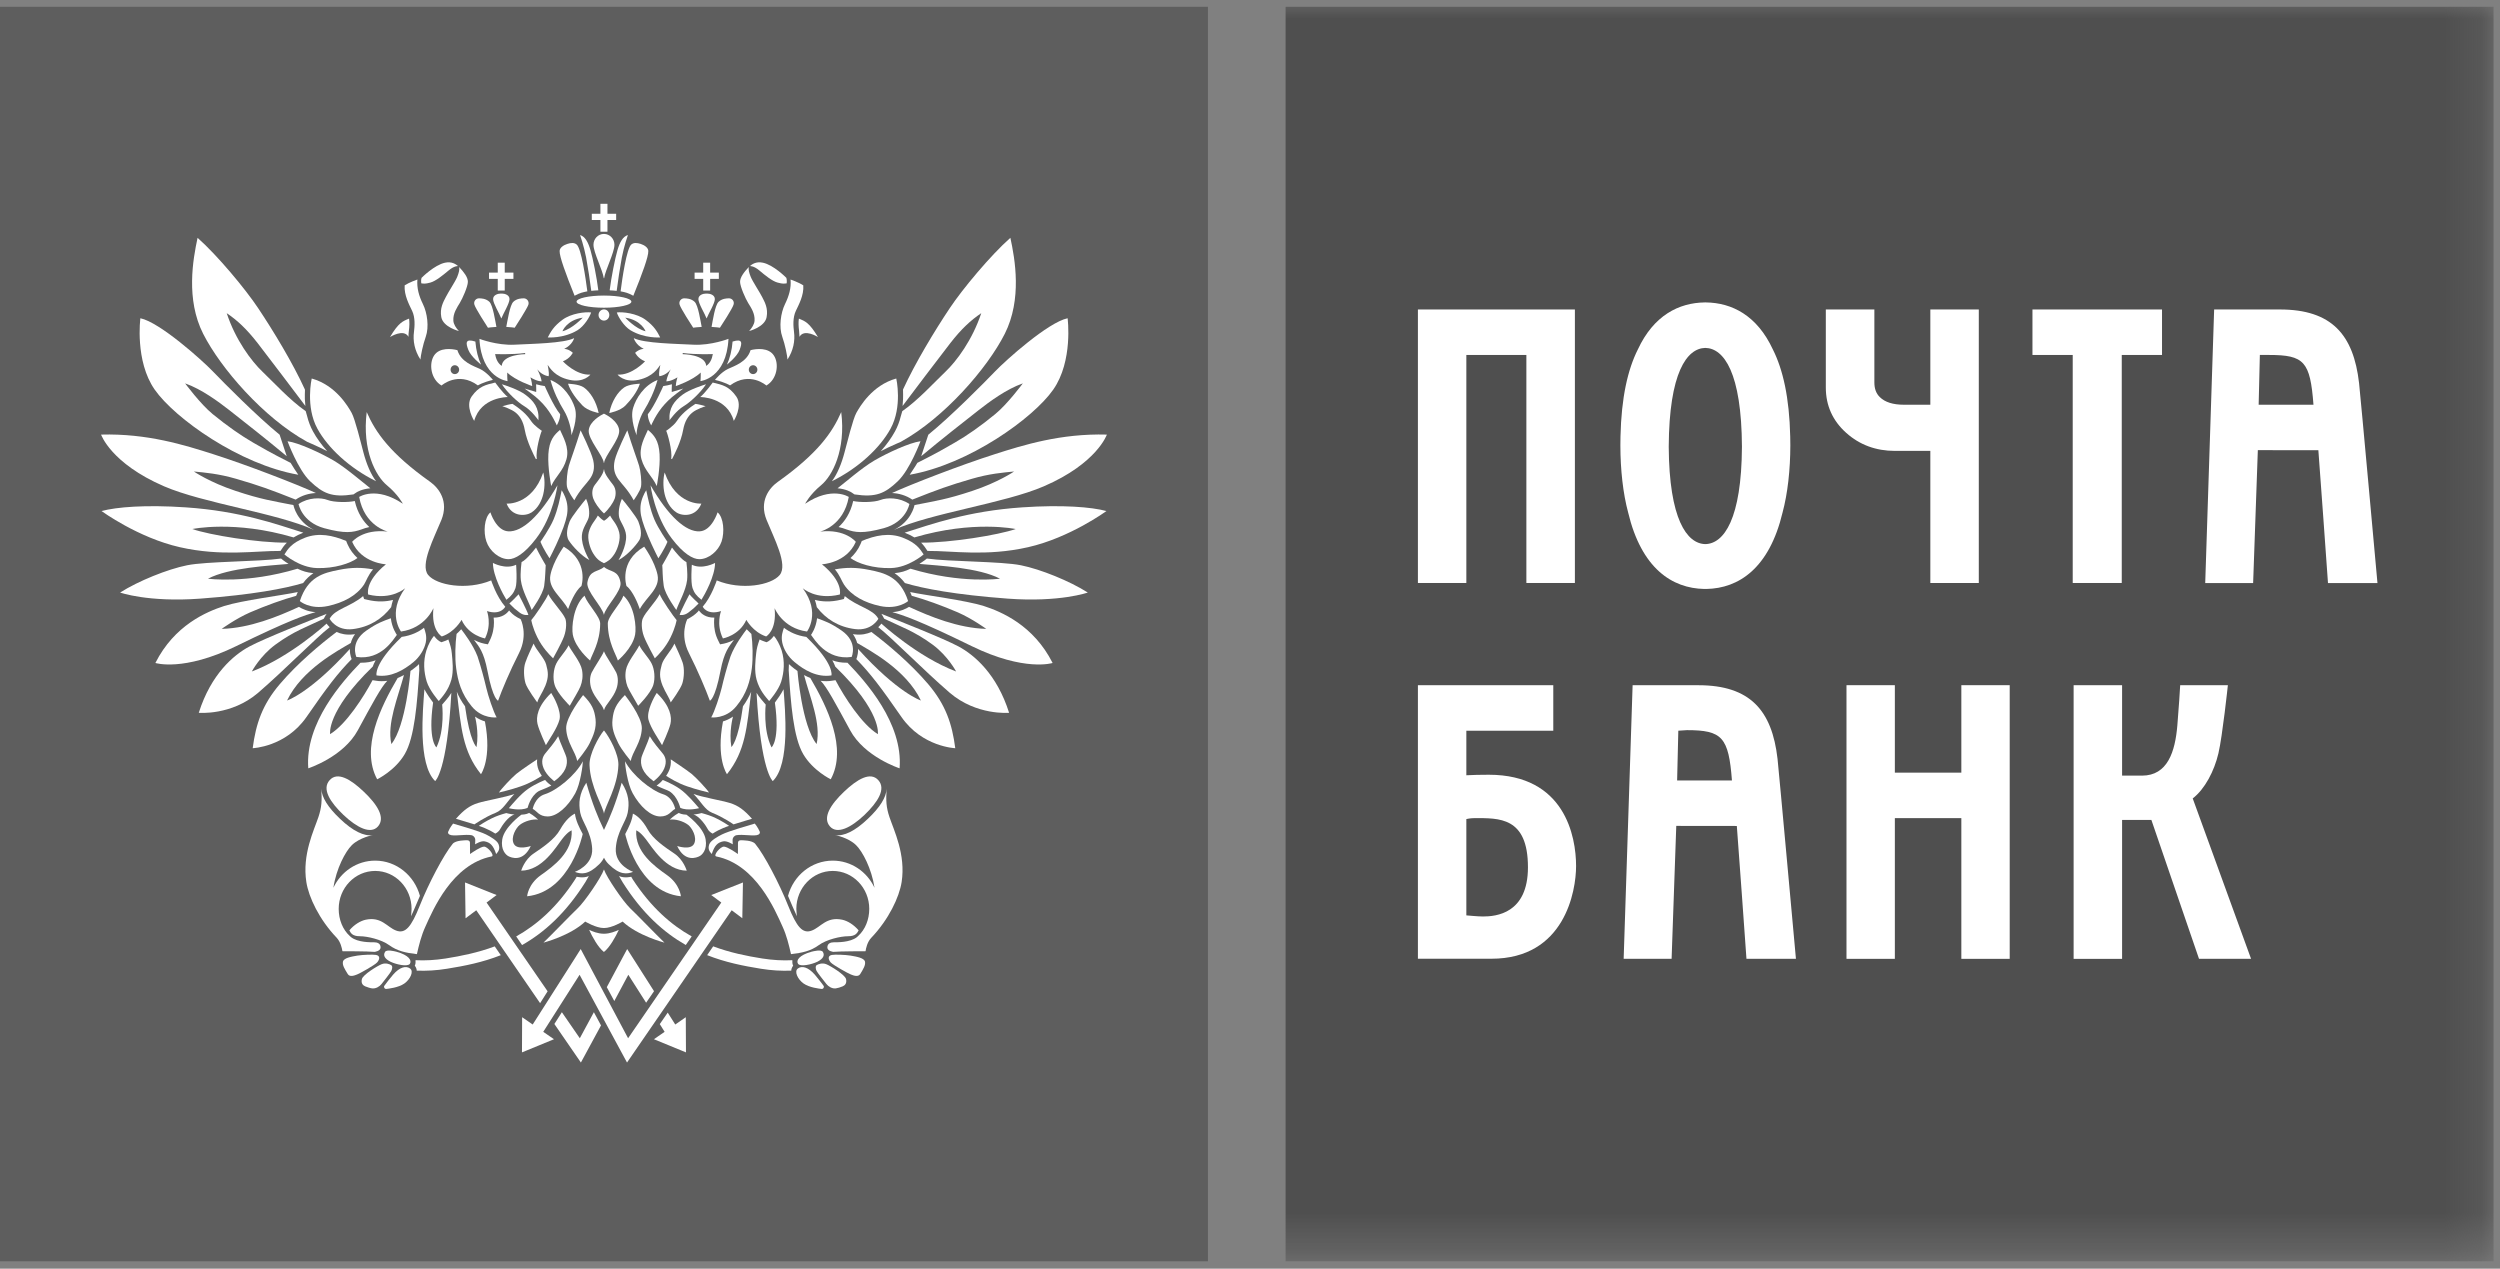 <svg width="67" height="34" viewBox="0 0 67 34" fill="none" xmlns="http://www.w3.org/2000/svg">
<rect x="0" y="0" width="67" height="34" fill="#808080" stroke="none"/>
<path fill-rule="evenodd" clip-rule="evenodd" d="M0 33.802H32.373V0.182H0V33.802Z" fill="#5E5E5E"/>
<path fill-rule="evenodd" clip-rule="evenodd" d="M9.828 11.044C10.067 11.592 10.458 12.154 11.528 12.913C11.766 13.083 12.03 13.436 11.83 13.933C11.627 14.43 11.251 15.135 11.475 15.41C11.702 15.685 12.508 15.828 13.164 15.555C13.164 15.555 13.301 15.985 13.541 16.26C13.541 16.26 13.428 16.497 13.051 16.377C13.051 16.377 13.188 16.73 12.998 17.11C12.998 17.11 12.559 17.032 12.37 16.612C12.37 16.612 12.193 16.939 11.841 17.057C11.841 17.057 11.551 16.901 11.616 16.298C11.616 16.298 11.4 16.835 10.747 16.925C10.747 16.925 10.369 16.43 10.859 15.763C10.859 15.763 10.507 16.09 9.867 15.933C9.867 15.933 9.765 15.594 10.343 15.123C10.343 15.123 9.689 15.096 9.438 14.521C9.438 14.521 9.714 14.168 10.393 14.247C10.393 14.247 9.765 14.102 9.626 13.318C9.626 13.318 10.079 13.017 10.797 13.501C10.797 13.501 10.669 13.253 10.369 13.005C10.067 12.756 9.702 12.063 9.828 11.044Z" fill="white"/>
<path fill-rule="evenodd" clip-rule="evenodd" d="M12.463 18.929C12.366 18.797 12.295 18.666 12.243 18.54C12.356 19.49 12.395 20.131 12.89 20.748C12.89 20.748 13.188 20.336 12.996 19.334C12.914 19.309 12.819 19.268 12.73 19.205C12.73 19.205 12.843 19.612 12.771 20.02C12.771 20.02 12.595 19.887 12.463 18.929Z" fill="white"/>
<path fill-rule="evenodd" clip-rule="evenodd" d="M11.607 18.83C11.548 18.753 11.434 18.589 11.374 18.472C11.333 19.025 11.192 20.477 11.662 20.933C11.662 20.933 11.983 20.688 12.096 18.568C12.028 18.687 11.908 18.813 11.85 18.883C11.85 18.883 11.928 19.555 11.696 20.03C11.696 20.03 11.464 19.846 11.607 18.83Z" fill="white"/>
<path fill-rule="evenodd" clip-rule="evenodd" d="M10.489 19.941C10.882 19.451 11.001 17.982 11.001 17.982C11.056 17.944 11.11 17.903 11.166 17.857C11.186 17.838 11.209 17.819 11.23 17.798C11.23 17.851 11.232 17.907 11.237 17.962C11.18 18.847 11.113 19.757 10.847 20.21C10.587 20.655 10.108 20.885 10.108 20.885C9.66 20.056 10.201 18.944 10.657 18.171C10.711 18.149 10.768 18.121 10.826 18.091C10.667 18.686 10.364 19.394 10.489 19.941Z" fill="white"/>
<path fill-rule="evenodd" clip-rule="evenodd" d="M9.376 17.392C9.374 17.486 9.391 17.565 9.403 17.603C9.407 17.619 9.414 17.641 9.424 17.664C9.048 18.047 8.769 18.413 8.213 19.217C7.655 20.02 6.772 20.052 6.772 20.052C6.858 19.401 7.027 18.887 7.501 18.332C7.973 17.778 8.577 17.271 9.021 16.936C9.134 16.989 9.284 17.024 9.472 17.001C9.486 17 9.502 16.998 9.515 16.994C9.456 17.076 9.42 17.157 9.402 17.232C9.064 17.432 8.089 17.945 7.693 18.774C7.693 18.774 8.311 18.572 9.376 17.392Z" fill="white"/>
<path fill-rule="evenodd" clip-rule="evenodd" d="M8.677 16.582L8.713 16.514C8.727 16.49 8.738 16.47 8.753 16.451C8.39 16.597 7.098 17.103 6.68 17.328C6.261 17.554 5.656 18.064 5.327 19.103C5.327 19.103 6.199 19.183 6.919 18.566C7.639 17.945 8.478 17.083 8.836 16.809C8.8 16.774 8.772 16.741 8.753 16.713C8.753 16.713 7.779 17.608 6.749 17.996C6.749 17.996 6.969 17.58 7.377 17.279C7.872 16.913 8.243 16.791 8.677 16.582Z" fill="white"/>
<path fill-rule="evenodd" clip-rule="evenodd" d="M7.937 15.968C7.951 15.933 7.966 15.899 7.98 15.867C7.553 15.957 6.489 16.09 6.011 16.24C5.536 16.393 4.674 16.755 4.164 17.768C4.164 17.768 4.914 18.008 6.329 17.317C7.744 16.624 8.188 16.48 8.458 16.406C8.243 16.39 8.09 16.314 8.012 16.264C7.447 16.525 6.692 16.834 5.942 16.854C5.942 16.854 6.311 16.584 6.7 16.413C7.121 16.231 7.584 16.064 7.937 15.968Z" fill="white"/>
<path fill-rule="evenodd" clip-rule="evenodd" d="M7.973 15.241C8.112 15.308 8.218 15.342 8.399 15.361C8.301 15.428 8.207 15.512 8.124 15.626C7.624 15.775 6.773 15.938 5.37 16.043C3.968 16.147 3.219 15.88 3.219 15.88C3.708 15.57 4.488 15.255 5.015 15.149C5.542 15.043 6.926 15.055 7.533 14.969C7.54 14.976 7.613 15.038 7.733 15.113C7.223 15.16 6.135 15.213 5.574 15.509C5.574 15.509 6.609 15.652 7.973 15.241Z" fill="white"/>
<path fill-rule="evenodd" clip-rule="evenodd" d="M7.868 14.403C7.939 14.36 8.024 14.316 8.129 14.276C7.418 14.053 6.443 13.696 4.975 13.597C3.899 13.524 3.123 13.588 2.721 13.696C2.721 13.696 3.701 14.412 4.821 14.665C5.942 14.919 6.852 14.759 7.517 14.765C7.56 14.697 7.61 14.62 7.688 14.543C6.91 14.549 5.617 14.339 5.154 14.178C5.154 14.178 6.282 13.935 7.868 14.403Z" fill="white"/>
<path fill-rule="evenodd" clip-rule="evenodd" d="M7.864 13.536C7.868 13.557 7.951 13.973 8.415 14.202C7.418 13.749 5.454 13.489 4.397 13.033C2.97 12.416 2.709 11.647 2.709 11.647C3.945 11.613 4.943 11.926 5.714 12.172C6.614 12.458 7.987 12.991 8.467 13.213C8.289 13.22 8.09 13.275 7.924 13.39C7.253 13.123 6.941 13.01 6.332 12.833C5.85 12.693 5.496 12.666 5.195 12.636C5.195 12.636 5.618 12.926 6.314 13.156C7.005 13.386 7.304 13.425 7.864 13.536Z" fill="white"/>
<path fill-rule="evenodd" clip-rule="evenodd" d="M7.789 12.405C7.829 12.479 7.946 12.653 7.994 12.723C6.417 12.449 4.683 11.21 4.146 10.442C3.61 9.674 3.762 8.529 3.762 8.529C4.282 8.637 5.412 9.649 5.705 9.954C5.998 10.258 6.882 11.152 7.494 11.65L7.684 12.226C7.16 11.788 6.538 11.3 6.151 10.996C5.852 10.763 5.405 10.431 4.961 10.274C4.961 10.274 5.37 10.828 5.7 11.098C6.082 11.411 6.47 11.682 6.788 11.864C7.071 12.025 7.216 12.116 7.789 12.405Z" fill="white"/>
<path fill-rule="evenodd" clip-rule="evenodd" d="M12.236 16.989C12.284 16.945 12.326 16.902 12.36 16.864C12.432 16.959 12.676 17.274 12.797 17.589C12.887 17.858 12.984 18.224 13.032 18.433C13.08 18.641 13.223 19.077 13.31 19.226C13.31 19.226 12.927 19.276 12.642 18.931C12.363 18.593 12.269 18.252 12.225 17.903C12.188 17.63 12.201 17.25 12.236 16.989Z" fill="white"/>
<path fill-rule="evenodd" clip-rule="evenodd" d="M11.631 17.041C11.702 17.14 11.771 17.18 11.777 17.185L11.83 17.212L11.883 17.193C11.932 17.178 11.975 17.16 12.016 17.138C12.072 17.299 12.096 17.377 12.109 17.514C12.126 17.697 12.161 17.984 12.096 18.218C12.016 18.504 11.85 18.679 11.759 18.788C11.759 18.788 11.508 18.501 11.436 18.265C11.361 18.017 11.335 17.728 11.427 17.432C11.478 17.272 11.558 17.125 11.631 17.041Z" fill="white"/>
<path fill-rule="evenodd" clip-rule="evenodd" d="M10.765 17.069C11.022 17.033 11.216 16.937 11.363 16.825C11.396 16.919 11.446 17.045 11.41 17.224C11.37 17.404 11.251 17.602 11.08 17.745C10.819 17.96 10.474 18.162 10.091 18.101C10.091 18.101 10.002 17.802 10.765 17.069Z" fill="white"/>
<path fill-rule="evenodd" clip-rule="evenodd" d="M10.474 16.569C10.506 16.835 10.628 17.002 10.636 17.015C10.547 17.126 10.224 17.702 9.551 17.606C9.551 17.606 9.368 17.214 9.817 16.901C10.12 16.69 10.266 16.647 10.474 16.569Z" fill="white"/>
<path fill-rule="evenodd" clip-rule="evenodd" d="M10.533 16.077C10.354 16.124 10.12 16.142 9.835 16.072L9.757 16.053L9.732 15.975C9.386 16.268 8.975 16.318 8.834 16.584C8.834 16.584 9.007 16.914 9.456 16.86C9.905 16.804 10.242 16.585 10.483 16.272C10.492 16.226 10.512 16.137 10.533 16.077Z" fill="white"/>
<path fill-rule="evenodd" clip-rule="evenodd" d="M9.757 15.665C9.819 15.566 9.863 15.414 9.998 15.259C9.701 15.206 9.433 15.201 9.085 15.272C8.671 15.352 8.248 15.454 8.036 16.109C8.036 16.109 8.301 16.344 8.785 16.242C9.195 16.154 9.552 15.971 9.757 15.665Z" fill="white"/>
<path fill-rule="evenodd" clip-rule="evenodd" d="M9.58 14.955C9.477 14.86 9.379 14.739 9.311 14.581L9.277 14.498C8.918 14.347 8.544 14.269 8.176 14.41C7.81 14.553 7.714 14.716 7.622 14.859C7.622 14.859 8.028 15.212 8.493 15.224C8.96 15.24 9.392 15.099 9.58 14.955Z" fill="white"/>
<path fill-rule="evenodd" clip-rule="evenodd" d="M9.689 14.188C9.75 14.164 9.819 14.142 9.898 14.125C9.741 13.98 9.583 13.758 9.508 13.427C9.34 13.467 8.949 13.467 8.777 13.399C8.604 13.331 8.265 13.327 8.001 13.508C8.001 13.508 8.089 13.99 8.686 14.155C9.251 14.309 9.459 14.269 9.689 14.188Z" fill="white"/>
<path fill-rule="evenodd" clip-rule="evenodd" d="M9.473 13.25L9.552 13.197C9.563 13.19 9.697 13.105 9.925 13.086C9.733 12.938 9.272 12.538 8.949 12.346C8.593 12.139 8.005 11.866 7.706 11.825C7.706 11.825 7.987 12.59 8.313 12.899C8.654 13.22 8.89 13.339 9.473 13.25Z" fill="white"/>
<path fill-rule="evenodd" clip-rule="evenodd" d="M10.079 12.897C9.934 12.704 9.822 12.437 9.739 12.122C9.671 11.866 9.516 11.23 9.424 11.065C9.332 10.9 9.001 10.324 8.354 10.144C8.354 10.144 8.182 10.897 8.507 11.49C8.787 12.003 9.363 12.543 10.079 12.897Z" fill="white"/>
<path fill-rule="evenodd" clip-rule="evenodd" d="M13.669 16.39C13.749 16.475 13.81 16.521 13.955 16.596C13.955 16.596 14.161 17.005 13.911 17.5C13.66 17.994 13.449 18.498 13.349 18.779C13.349 18.779 13.214 18.757 13.065 17.984C12.964 17.46 12.837 17.329 12.703 17.149C12.848 17.225 12.966 17.248 12.976 17.25L13.076 17.268L13.121 17.175C13.21 16.998 13.238 16.827 13.238 16.683C13.238 16.637 13.235 16.593 13.229 16.552C13.462 16.558 13.585 16.436 13.634 16.375C13.637 16.368 13.642 16.364 13.643 16.359L13.669 16.39Z" fill="white"/>
<path fill-rule="evenodd" clip-rule="evenodd" d="M8.173 10.459C8.17 10.532 8.168 10.611 8.17 10.695L8.184 10.88C7.801 10.374 7.344 9.764 6.908 9.2C6.609 8.815 6.356 8.581 6.076 8.393C6.311 9.108 6.736 9.678 7.036 9.963C7.334 10.247 7.77 10.726 8.193 11.019L8.234 11.164C8.267 11.296 8.317 11.433 8.388 11.561C8.486 11.742 8.616 11.92 8.769 12.092C8.646 12.028 8.506 11.96 8.363 11.898L8.232 11.841C7.067 11.2 5.913 9.87 5.445 8.946C4.976 8.022 5.172 6.948 5.295 6.374C5.824 6.84 6.585 7.755 6.916 8.255C7.325 8.866 7.849 9.732 8.171 10.438L8.173 10.459Z" fill="white"/>
<path fill-rule="evenodd" clip-rule="evenodd" d="M24.505 14.403C24.434 14.36 24.35 14.316 24.245 14.276C24.954 14.053 25.93 13.696 27.397 13.597C28.473 13.524 29.252 13.588 29.653 13.696C29.653 13.696 28.673 14.412 27.552 14.665C26.431 14.919 25.521 14.759 24.856 14.765C24.813 14.697 24.762 14.62 24.685 14.543C25.463 14.549 26.758 14.339 27.22 14.178C27.22 14.178 26.091 13.935 24.505 14.403Z" fill="white"/>
<path fill-rule="evenodd" clip-rule="evenodd" d="M24.509 13.536C24.505 13.557 24.422 13.973 23.957 14.202C24.954 13.749 26.92 13.489 27.975 13.033C29.403 12.416 29.664 11.647 29.664 11.647C28.428 11.613 27.43 11.926 26.66 12.172C25.759 12.458 24.386 12.991 23.905 13.213C24.086 13.22 24.283 13.275 24.45 13.39C25.121 13.123 25.432 13.01 26.042 12.833C26.522 12.693 26.877 12.666 27.178 12.636C27.178 12.636 26.755 12.926 26.059 13.156C25.367 13.386 25.069 13.425 24.509 13.536Z" fill="white"/>
<path fill-rule="evenodd" clip-rule="evenodd" d="M24.584 12.405C24.545 12.479 24.426 12.653 24.38 12.723C25.957 12.449 27.691 11.21 28.227 10.442C28.764 9.674 28.612 8.529 28.612 8.529C28.091 8.637 26.961 9.649 26.668 9.954C26.376 10.258 25.492 11.152 24.879 11.65L24.688 12.226C25.212 11.788 25.835 11.3 26.223 10.996C26.521 10.763 26.967 10.431 27.412 10.274C27.412 10.274 27.003 10.828 26.672 11.098C26.293 11.411 25.905 11.682 25.585 11.864C25.303 12.025 25.158 12.116 24.584 12.405Z" fill="white"/>
<path fill-rule="evenodd" clip-rule="evenodd" d="M24.201 10.459C24.203 10.532 24.205 10.611 24.202 10.695L24.189 10.88C24.571 10.374 25.029 9.764 25.465 9.2C25.764 8.815 26.018 8.581 26.298 8.393C26.061 9.108 25.638 9.678 25.337 9.963C25.038 10.247 24.605 10.726 24.181 11.019L24.139 11.164C24.107 11.296 24.056 11.433 23.986 11.561C23.887 11.742 23.759 11.92 23.604 12.092C23.727 12.028 23.867 11.96 24.01 11.898L24.141 11.841C25.306 11.2 26.461 9.87 26.928 8.946C27.394 8.022 27.203 6.948 27.078 6.374C26.549 6.84 25.788 7.755 25.456 8.255C25.047 8.866 24.525 9.732 24.201 10.438V10.459Z" fill="white"/>
<path fill-rule="evenodd" clip-rule="evenodd" d="M9.66 17.762C9.18 18.26 8.168 19.379 8.262 20.591C8.262 20.591 9.203 20.287 9.59 19.57C9.978 18.856 10.217 18.407 10.379 18.246C10.274 18.26 10.17 18.26 10.069 18.242L9.984 18.229C9.745 18.68 9.272 19.418 8.847 19.675C8.847 19.675 8.738 19.077 9.989 17.865C10.006 17.815 10.032 17.758 10.067 17.696C9.953 17.739 9.822 17.763 9.676 17.761" fill="white"/>
<path fill-rule="evenodd" clip-rule="evenodd" d="M22.545 11.044C22.306 11.592 21.914 12.154 20.847 12.913C20.607 13.083 20.343 13.436 20.544 13.933C20.745 14.43 21.123 15.135 20.896 15.41C20.67 15.685 19.865 15.828 19.209 15.555C19.209 15.555 19.072 15.985 18.833 16.26C18.833 16.26 18.945 16.497 19.324 16.377C19.324 16.377 19.186 16.73 19.374 17.11C19.374 17.11 19.814 17.032 20.002 16.612C20.002 16.612 20.178 16.939 20.532 17.057C20.532 17.057 20.823 16.901 20.759 16.298C20.759 16.298 20.971 16.835 21.628 16.925C21.628 16.925 22.005 16.43 21.513 15.763C21.513 15.763 21.866 16.09 22.507 15.933C22.507 15.933 22.608 15.594 22.028 15.123C22.028 15.123 22.684 15.096 22.936 14.521C22.936 14.521 22.659 14.168 21.98 14.247C21.98 14.247 22.608 14.102 22.747 13.318C22.747 13.318 22.294 13.017 21.577 13.501C21.577 13.501 21.702 13.253 22.004 13.005C22.306 12.756 22.672 12.063 22.545 11.044Z" fill="white"/>
<path fill-rule="evenodd" clip-rule="evenodd" d="M19.911 18.929C20.006 18.797 20.076 18.666 20.131 18.54C20.019 19.49 19.978 20.131 19.483 20.748C19.483 20.748 19.185 20.336 19.376 19.334C19.461 19.309 19.553 19.268 19.644 19.205C19.644 19.205 19.531 19.612 19.601 20.02C19.601 20.02 19.781 19.887 19.911 18.929Z" fill="white"/>
<path fill-rule="evenodd" clip-rule="evenodd" d="M20.767 18.83C20.826 18.753 20.941 18.589 20.999 18.472C21.04 19.025 21.18 20.477 20.711 20.933C20.711 20.933 20.39 20.688 20.276 18.568C20.345 18.687 20.464 18.813 20.521 18.883C20.521 18.883 20.444 19.555 20.677 20.03C20.677 20.03 20.909 19.846 20.767 18.83Z" fill="white"/>
<path fill-rule="evenodd" clip-rule="evenodd" d="M21.885 19.941C21.489 19.451 21.372 17.982 21.372 17.982C21.318 17.944 21.261 17.903 21.209 17.857C21.185 17.838 21.164 17.819 21.143 17.798C21.143 17.851 21.141 17.907 21.137 17.962C21.192 18.847 21.261 19.757 21.526 20.21C21.786 20.655 22.264 20.885 22.264 20.885C22.713 20.056 22.171 18.944 21.717 18.171C21.66 18.149 21.605 18.121 21.548 18.091C21.706 18.686 22.01 19.394 21.885 19.941Z" fill="white"/>
<path fill-rule="evenodd" clip-rule="evenodd" d="M22.996 17.392C23 17.486 22.982 17.565 22.97 17.603C22.966 17.619 22.958 17.641 22.95 17.664C23.324 18.047 23.604 18.413 24.16 19.217C24.718 20.02 25.601 20.052 25.601 20.052C25.517 19.401 25.346 18.887 24.873 18.332C24.401 17.778 23.797 17.271 23.353 16.936C23.238 16.989 23.09 17.024 22.902 17.001C22.886 17 22.872 16.998 22.858 16.994C22.916 17.076 22.952 17.157 22.972 17.232C23.308 17.432 24.286 17.945 24.68 18.774C24.68 18.774 24.062 18.572 22.996 17.392Z" fill="white"/>
<path fill-rule="evenodd" clip-rule="evenodd" d="M23.697 16.582L23.66 16.514C23.648 16.49 23.635 16.47 23.621 16.451C23.983 16.597 25.277 17.103 25.694 17.328C26.112 17.554 26.716 18.064 27.044 19.103C27.044 19.103 26.174 19.183 25.453 18.566C24.734 17.945 23.894 17.083 23.537 16.809C23.573 16.774 23.6 16.741 23.621 16.713C23.621 16.713 24.595 17.608 25.624 17.996C25.624 17.996 25.404 17.58 24.998 17.279C24.501 16.913 24.131 16.791 23.697 16.582Z" fill="white"/>
<path fill-rule="evenodd" clip-rule="evenodd" d="M24.435 15.968C24.422 15.933 24.408 15.899 24.392 15.867C24.819 15.957 25.885 16.09 26.362 16.24C26.837 16.393 27.699 16.755 28.21 17.768C28.21 17.768 27.46 18.008 26.043 17.317C24.628 16.624 24.186 16.48 23.916 16.406C24.13 16.39 24.283 16.314 24.362 16.264C24.927 16.525 25.682 16.834 26.431 16.854C26.431 16.854 26.061 16.584 25.673 16.413C25.251 16.231 24.788 16.064 24.435 15.968Z" fill="white"/>
<path fill-rule="evenodd" clip-rule="evenodd" d="M24.401 15.241C24.262 15.308 24.156 15.342 23.975 15.361C24.073 15.428 24.167 15.512 24.252 15.626C24.75 15.775 25.599 15.938 27.003 16.043C28.406 16.147 29.153 15.88 29.153 15.88C28.665 15.57 27.887 15.255 27.36 15.149C26.831 15.043 25.447 15.055 24.84 14.969C24.833 14.976 24.758 15.038 24.64 15.113C25.151 15.16 26.238 15.213 26.8 15.509C26.8 15.509 25.764 15.652 24.401 15.241Z" fill="white"/>
<path fill-rule="evenodd" clip-rule="evenodd" d="M20.137 16.989C20.089 16.945 20.048 16.902 20.011 16.864C19.94 16.959 19.697 17.274 19.578 17.589C19.486 17.858 19.389 18.224 19.342 18.433C19.292 18.641 19.149 19.077 19.061 19.226C19.061 19.226 19.446 19.276 19.731 18.931C20.011 18.593 20.105 18.252 20.15 17.903C20.183 17.63 20.173 17.25 20.137 16.989Z" fill="white"/>
<path fill-rule="evenodd" clip-rule="evenodd" d="M20.741 17.041C20.67 17.14 20.602 17.18 20.595 17.185L20.544 17.212L20.489 17.193C20.443 17.178 20.399 17.16 20.357 17.138C20.301 17.299 20.279 17.377 20.265 17.514C20.245 17.697 20.212 17.984 20.277 18.218C20.358 18.504 20.521 18.679 20.613 18.788C20.613 18.788 20.865 18.501 20.937 18.265C21.012 18.017 21.039 17.728 20.948 17.432C20.896 17.272 20.813 17.125 20.741 17.041Z" fill="white"/>
<path fill-rule="evenodd" clip-rule="evenodd" d="M21.609 17.069C21.351 17.033 21.157 16.937 21.01 16.825C20.978 16.919 20.927 17.045 20.965 17.224C21.002 17.404 21.121 17.602 21.296 17.745C21.553 17.96 21.9 18.162 22.283 18.101C22.283 18.101 22.372 17.802 21.609 17.069Z" fill="white"/>
<path fill-rule="evenodd" clip-rule="evenodd" d="M21.898 16.569C21.867 16.835 21.744 17.002 21.735 17.015C21.824 17.126 22.147 17.702 22.824 17.606C22.824 17.606 23.004 17.214 22.558 16.901C22.251 16.69 22.107 16.647 21.898 16.569Z" fill="white"/>
<path fill-rule="evenodd" clip-rule="evenodd" d="M21.839 16.077C22.018 16.124 22.253 16.142 22.54 16.072L22.617 16.053L22.64 15.975C22.987 16.268 23.398 16.318 23.54 16.584C23.54 16.584 23.366 16.914 22.918 16.86C22.469 16.804 22.13 16.585 21.89 16.272C21.881 16.226 21.862 16.137 21.839 16.077Z" fill="white"/>
<path fill-rule="evenodd" clip-rule="evenodd" d="M22.618 15.665C22.553 15.566 22.508 15.414 22.375 15.259C22.674 15.206 22.941 15.201 23.288 15.272C23.703 15.352 24.125 15.454 24.338 16.109C24.338 16.109 24.07 16.344 23.587 16.242C23.178 16.154 22.821 15.971 22.618 15.665Z" fill="white"/>
<path fill-rule="evenodd" clip-rule="evenodd" d="M22.793 14.955C22.897 14.86 22.993 14.739 23.062 14.581L23.096 14.498C23.456 14.347 23.831 14.269 24.195 14.41C24.563 14.553 24.659 14.716 24.753 14.859C24.753 14.859 24.347 15.212 23.879 15.224C23.412 15.24 22.98 15.099 22.793 14.955Z" fill="white"/>
<path fill-rule="evenodd" clip-rule="evenodd" d="M22.684 14.188C22.622 14.164 22.553 14.142 22.474 14.125C22.634 13.98 22.791 13.758 22.866 13.427C23.033 13.467 23.425 13.467 23.597 13.399C23.77 13.331 24.108 13.327 24.372 13.508C24.372 13.508 24.286 13.99 23.686 14.155C23.121 14.309 22.913 14.269 22.684 14.188Z" fill="white"/>
<path fill-rule="evenodd" clip-rule="evenodd" d="M22.899 13.25L22.821 13.197C22.81 13.19 22.676 13.105 22.446 13.086C22.64 12.938 23.098 12.538 23.425 12.346C23.78 12.139 24.367 11.866 24.669 11.825C24.669 11.825 24.387 12.59 24.059 12.899C23.72 13.22 23.482 13.339 22.899 13.25Z" fill="white"/>
<path fill-rule="evenodd" clip-rule="evenodd" d="M22.294 12.897C22.439 12.704 22.551 12.437 22.634 12.122C22.703 11.866 22.858 11.23 22.95 11.065C23.043 10.9 23.373 10.324 24.02 10.144C24.02 10.144 24.192 10.897 23.866 11.49C23.585 12.003 23.011 12.543 22.294 12.897Z" fill="white"/>
<path fill-rule="evenodd" clip-rule="evenodd" d="M18.706 16.39C18.622 16.475 18.561 16.521 18.418 16.596C18.418 16.596 18.211 17.005 18.462 17.5C18.711 17.994 18.922 18.498 19.024 18.779C19.024 18.779 19.159 18.757 19.308 17.984C19.409 17.46 19.537 17.329 19.669 17.149C19.524 17.225 19.408 17.248 19.397 17.25L19.298 17.268L19.252 17.175C19.161 16.998 19.137 16.827 19.137 16.683C19.137 16.637 19.139 16.593 19.144 16.552C18.911 16.558 18.787 16.436 18.741 16.375C18.735 16.368 18.731 16.364 18.729 16.359L18.706 16.39Z" fill="white"/>
<path fill-rule="evenodd" clip-rule="evenodd" d="M22.713 17.762C23.193 18.26 24.205 19.379 24.109 20.591C24.109 20.591 23.169 20.287 22.783 19.57C22.395 18.856 22.157 18.407 21.994 18.246C22.097 18.26 22.202 18.26 22.304 18.242L22.391 18.229C22.628 18.68 23.101 19.418 23.527 19.675C23.527 19.675 23.635 19.077 22.385 17.865C22.367 17.815 22.341 17.758 22.306 17.696C22.42 17.739 22.551 17.763 22.697 17.761" fill="white"/>
<path fill-rule="evenodd" clip-rule="evenodd" d="M15.452 8.085C15.452 7.995 15.781 7.921 16.186 7.921C16.593 7.921 16.921 7.995 16.921 8.085C16.921 8.173 16.593 8.247 16.186 8.247C15.781 8.247 15.452 8.173 15.452 8.085Z" fill="white"/>
<path fill-rule="evenodd" clip-rule="evenodd" d="M16.33 8.442C16.33 8.525 16.267 8.592 16.186 8.592C16.107 8.592 16.041 8.525 16.041 8.442C16.041 8.359 16.107 8.292 16.186 8.292C16.267 8.292 16.33 8.359 16.33 8.442Z" fill="white"/>
<path fill-rule="evenodd" clip-rule="evenodd" d="M15.399 7.926C15.156 7.322 14.992 6.874 14.998 6.725C15.002 6.635 15.106 6.568 15.205 6.537C15.301 6.505 15.387 6.499 15.452 6.551C15.58 6.652 15.697 7.468 15.741 7.808C15.618 7.832 15.543 7.848 15.399 7.926Z" fill="white"/>
<path fill-rule="evenodd" clip-rule="evenodd" d="M15.846 7.795C15.907 7.787 15.971 7.784 16.035 7.781C15.997 7.457 15.888 6.916 15.825 6.704C15.762 6.491 15.681 6.338 15.546 6.299C15.546 6.299 15.65 6.596 15.708 6.902C15.765 7.21 15.808 7.503 15.846 7.795Z" fill="white"/>
<path fill-rule="evenodd" clip-rule="evenodd" d="M15.073 8.878C15.342 8.812 15.618 8.513 15.618 8.513C15.183 8.578 15.073 8.878 15.073 8.878ZM15.476 8.851C15.101 9.077 14.68 9.043 14.68 9.043C14.761 8.888 14.838 8.745 15.073 8.571C15.308 8.396 15.691 8.353 15.842 8.374C15.808 8.491 15.655 8.742 15.476 8.851Z" fill="white"/>
<path fill-rule="evenodd" clip-rule="evenodd" d="M14.074 9.492V9.46C13.705 9.509 13.27 9.489 13.27 9.489C13.292 9.632 13.349 9.74 13.446 9.806C13.47 9.495 14.074 9.492 14.074 9.492ZM12.849 9.081C12.849 9.081 13.316 9.261 13.783 9.238C14.249 9.213 15.11 9.203 15.387 9.062C15.387 9.062 15.342 9.245 15.12 9.349C15.12 9.349 15.237 9.349 15.351 9.454C15.351 9.454 15.284 9.604 15.086 9.684C15.086 9.684 15.442 10.067 15.823 10.039C15.823 10.039 15.648 10.267 15.257 10.179C14.867 10.092 14.742 9.865 14.676 9.778C14.676 9.778 14.727 9.995 14.703 10.082C14.703 10.082 14.532 10.071 14.398 9.897C14.398 9.897 14.495 10.071 14.515 10.219C14.515 10.219 14.408 10.231 14.215 10.113C14.215 10.113 14.255 10.222 14.263 10.347C14.263 10.347 13.812 10.197 13.594 9.984C13.594 9.984 13.591 10.131 13.602 10.214C13.602 10.214 12.902 10.141 12.849 9.081Z" fill="white"/>
<path fill-rule="evenodd" clip-rule="evenodd" d="M12.74 9.154C12.758 9.384 12.815 9.61 12.892 9.771C12.892 9.771 12.617 9.556 12.55 9.374C12.481 9.193 12.465 9.067 12.74 9.154Z" fill="white"/>
<path fill-rule="evenodd" clip-rule="evenodd" d="M12.188 10.026C12.253 10.026 12.305 9.974 12.305 9.907C12.305 9.841 12.253 9.788 12.188 9.788C12.126 9.788 12.076 9.841 12.076 9.907C12.076 9.974 12.126 10.026 12.188 10.026ZM12.862 9.887C13.046 9.974 13.21 10.181 13.21 10.181C12.931 10.247 12.808 10.329 12.808 10.329C12.273 9.938 11.833 10.332 11.833 10.332C11.544 10.163 11.489 9.747 11.633 9.528C11.777 9.307 12.103 9.345 12.258 9.384C12.356 9.706 12.696 9.809 12.862 9.887Z" fill="white"/>
<path fill-rule="evenodd" clip-rule="evenodd" d="M13.271 10.252C13.271 10.252 13.465 10.522 13.608 10.641C13.608 10.641 12.889 10.634 12.708 11.28C12.708 11.28 12.459 10.884 12.64 10.626C12.837 10.348 13.016 10.314 13.271 10.252Z" fill="white"/>
<path fill-rule="evenodd" clip-rule="evenodd" d="M14.06 10.413C14.06 10.413 14.293 10.484 14.37 10.505C14.37 10.505 14.373 10.365 14.368 10.298C14.438 10.316 14.525 10.339 14.6 10.347C14.6 10.347 14.831 10.884 15.012 11.101C15.012 11.101 15.023 11.22 14.922 11.401C14.922 11.401 14.79 11.083 14.555 10.828C14.422 10.685 14.336 10.612 14.06 10.413Z" fill="white"/>
<path fill-rule="evenodd" clip-rule="evenodd" d="M13.45 10.298C13.525 10.319 13.896 10.44 14.074 10.574C14.3 10.741 14.455 10.933 14.43 11.264C14.43 11.264 14.249 11.002 14.048 10.884C13.889 10.79 13.601 10.529 13.45 10.298Z" fill="white"/>
<path fill-rule="evenodd" clip-rule="evenodd" d="M13.455 7.868C13.523 7.868 13.655 7.902 13.655 8.016C13.655 8.131 13.485 8.408 13.438 8.531H13.433C13.388 8.408 13.215 8.131 13.215 8.016C13.215 7.902 13.349 7.868 13.417 7.868H13.455Z" fill="white"/>
<path fill-rule="evenodd" clip-rule="evenodd" d="M13.304 8.761C13.272 8.6 13.21 8.181 13.116 8.089C13.025 8.001 12.89 7.992 12.824 7.996C12.756 8.001 12.686 8.072 12.714 8.165C12.741 8.262 13.038 8.725 13.077 8.783C13.146 8.771 13.133 8.776 13.304 8.761Z" fill="white"/>
<path fill-rule="evenodd" clip-rule="evenodd" d="M13.568 8.761C13.602 8.6 13.662 8.181 13.757 8.089C13.847 8.001 13.983 7.992 14.049 7.996C14.117 8.001 14.188 8.072 14.161 8.165C14.131 8.262 13.834 8.725 13.794 8.783C13.726 8.771 13.739 8.776 13.568 8.761Z" fill="white"/>
<path fill-rule="evenodd" clip-rule="evenodd" d="M13.76 7.306H13.527V7.04H13.34V7.306H13.106V7.474H13.34V7.787H13.527V7.474H13.76V7.306Z" fill="white"/>
<path fill-rule="evenodd" clip-rule="evenodd" d="M10.947 9.026C10.947 8.973 10.95 8.922 10.957 8.872C10.975 8.742 10.976 8.631 10.963 8.539C10.795 8.606 10.682 8.647 10.452 9.033C10.452 9.033 10.819 8.799 10.947 9.026Z" fill="white"/>
<path fill-rule="evenodd" clip-rule="evenodd" d="M11.268 9.636C11.272 9.541 11.334 9.238 11.41 9.026C11.504 8.763 11.449 8.383 11.336 8.153C11.227 7.931 11.168 7.721 11.186 7.491C11.186 7.491 10.97 7.566 10.845 7.647C10.825 7.914 10.975 8.182 11.046 8.333C11.131 8.513 11.113 8.747 11.095 8.891C11.062 9.134 11.11 9.393 11.268 9.636Z" fill="white"/>
<path fill-rule="evenodd" clip-rule="evenodd" d="M11.292 7.594C11.283 7.563 11.283 7.478 11.299 7.445C11.299 7.445 11.642 7.099 11.929 7.04C12.11 7.001 12.222 7.085 12.276 7.131C12.276 7.131 12.176 7.119 12.022 7.249C11.868 7.378 11.677 7.534 11.534 7.573C11.391 7.612 11.361 7.601 11.292 7.594Z" fill="white"/>
<path fill-rule="evenodd" clip-rule="evenodd" d="M12.305 7.157C12.432 7.291 12.542 7.433 12.539 7.555C12.537 7.682 12.395 8.001 12.321 8.122C12.247 8.243 12.137 8.402 12.15 8.595C12.156 8.691 12.221 8.79 12.298 8.872C12.298 8.872 11.879 8.769 11.827 8.5C11.782 8.26 11.881 8.092 11.949 7.959C12.011 7.833 12.204 7.542 12.253 7.421C12.298 7.311 12.321 7.219 12.305 7.157Z" fill="white"/>
<path fill-rule="evenodd" clip-rule="evenodd" d="M14.752 10.183C14.834 10.492 14.977 10.781 15.117 11.008C15.244 11.215 15.324 11.551 15.312 11.665C15.312 11.665 15.501 11.231 15.405 10.925C15.329 10.687 15.126 10.332 14.752 10.183Z" fill="white"/>
<path fill-rule="evenodd" clip-rule="evenodd" d="M15.223 10.284C15.223 10.284 15.511 10.29 15.645 10.382C15.817 10.5 15.981 10.759 16.044 11.069C16.044 11.069 15.754 11.016 15.611 10.868C15.467 10.719 15.29 10.496 15.223 10.284Z" fill="white"/>
<path fill-rule="evenodd" clip-rule="evenodd" d="M13.736 10.824C13.681 10.828 13.533 10.864 13.462 10.886C13.462 10.886 13.706 10.96 13.829 11.065C13.933 11.154 14.023 11.292 14.064 11.524C14.124 11.849 14.307 12.198 14.362 12.304L14.385 12.299C14.351 12.076 14.485 11.612 14.521 11.545C14.521 11.545 14.326 11.419 14.236 11.288C14.171 11.191 14.056 11.03 13.736 10.824Z" fill="white"/>
<path fill-rule="evenodd" clip-rule="evenodd" d="M15.009 11.521C15.08 11.691 15.27 11.994 15.181 12.308C15.093 12.624 14.894 12.759 14.772 13.027C14.772 13.027 14.676 12.544 14.696 12.172C14.718 11.799 14.849 11.656 15.009 11.521Z" fill="white"/>
<path fill-rule="evenodd" clip-rule="evenodd" d="M15.56 11.533C15.56 11.533 15.846 12.108 15.898 12.334C15.947 12.557 15.901 12.706 15.803 12.842C15.708 12.977 15.543 13.123 15.391 13.407C15.391 13.407 15.214 13.165 15.194 13.039C15.173 12.912 15.206 12.61 15.245 12.484C15.282 12.356 15.433 11.948 15.56 11.533Z" fill="white"/>
<path fill-rule="evenodd" clip-rule="evenodd" d="M15.707 13.369C15.645 13.44 15.311 13.856 15.266 13.977C15.221 14.098 15.144 14.328 15.246 14.489C15.351 14.649 15.589 14.902 15.796 15.01C15.796 15.01 15.571 14.645 15.595 14.345C15.608 14.153 15.751 13.982 15.778 13.865C15.806 13.749 15.789 13.552 15.707 13.369Z" fill="white"/>
<path fill-rule="evenodd" clip-rule="evenodd" d="M15.053 13.139C15.104 13.213 15.194 13.393 15.206 13.567C15.219 13.739 15.191 13.877 15.101 14.13C14.988 14.448 14.81 14.802 14.727 14.962C14.727 14.962 14.571 14.729 14.484 14.521C14.484 14.521 14.729 14.172 14.834 13.926C14.955 13.636 15.005 13.368 15.053 13.139Z" fill="white"/>
<path fill-rule="evenodd" clip-rule="evenodd" d="M14.94 13.005C14.94 13.005 14.834 13.824 14.37 14.431C14.056 14.843 13.801 14.986 13.632 14.986C13.377 14.986 13.121 14.766 13.036 14.513C12.949 14.262 12.978 13.87 13.143 13.731C13.143 13.731 13.294 14.222 13.621 14.24C13.991 14.262 14.465 13.832 14.94 13.005Z" fill="white"/>
<path fill-rule="evenodd" clip-rule="evenodd" d="M14.559 12.663C14.598 12.809 14.61 13.034 14.559 13.245C14.521 13.407 14.427 13.616 14.245 13.734C14.088 13.836 13.717 13.86 13.577 13.497C13.577 13.497 14.253 13.55 14.559 12.663Z" fill="white"/>
<path fill-rule="evenodd" clip-rule="evenodd" d="M15.664 15.964C15.756 16.21 16.086 16.521 16.085 16.714C16.08 17.222 15.864 17.534 15.814 17.702C15.814 17.702 15.422 17.378 15.351 17.008C15.316 16.817 15.357 16.246 15.664 15.964Z" fill="white"/>
<path fill-rule="evenodd" clip-rule="evenodd" d="M15.225 16.324C15.27 16.191 15.415 15.831 15.582 15.706C15.582 15.706 15.795 15.053 15.108 14.651C15.108 14.651 14.826 15.04 14.752 15.406C14.676 15.774 15.05 15.994 15.225 16.324Z" fill="white"/>
<path fill-rule="evenodd" clip-rule="evenodd" d="M14.366 14.674C14.255 14.814 14.099 15.005 13.978 15.064C13.978 15.064 13.937 15.356 13.959 15.55C13.996 15.838 14.172 16.132 14.249 16.347C14.249 16.347 14.549 15.939 14.584 15.7C14.618 15.46 14.614 15.263 14.625 15.148C14.625 15.148 14.457 14.865 14.366 14.674Z" fill="white"/>
<path fill-rule="evenodd" clip-rule="evenodd" d="M13.572 16.074C13.487 15.939 13.213 15.445 13.21 15.086C13.21 15.086 13.548 15.273 13.832 15.135C13.832 15.135 13.868 15.603 13.815 15.761C13.768 15.889 13.711 15.966 13.572 16.074Z" fill="white"/>
<path fill-rule="evenodd" clip-rule="evenodd" d="M13.651 16.174C13.706 16.123 13.841 15.994 13.898 15.927C13.898 15.927 14.122 16.354 14.161 16.479C14.161 16.479 14.048 16.51 13.924 16.416C13.801 16.323 13.773 16.298 13.651 16.174Z" fill="white"/>
<path fill-rule="evenodd" clip-rule="evenodd" d="M14.692 15.923C14.665 16.031 14.302 16.555 14.239 16.619C14.239 16.619 14.266 16.809 14.402 17.083C14.536 17.355 14.723 17.547 14.823 17.643C14.823 17.643 15.049 17.237 15.115 17.059C15.189 16.855 15.181 16.653 15.15 16.578C15.073 16.401 14.81 16.145 14.692 15.923Z" fill="white"/>
<path fill-rule="evenodd" clip-rule="evenodd" d="M15.238 17.295C15.319 17.463 15.561 17.74 15.599 17.959C15.629 18.131 15.603 18.271 15.557 18.392C15.512 18.508 15.367 18.739 15.27 18.915C15.27 18.915 14.938 18.59 14.865 18.358C14.81 18.183 14.831 17.934 14.91 17.78C14.989 17.624 15.162 17.456 15.238 17.295Z" fill="white"/>
<path fill-rule="evenodd" clip-rule="evenodd" d="M14.3 17.248C14.385 17.444 14.591 17.638 14.637 17.808C14.692 18.01 14.71 18.137 14.617 18.373C14.533 18.578 14.432 18.699 14.399 18.825C14.399 18.825 14.129 18.462 14.083 18.311C14.039 18.16 14.024 17.912 14.08 17.756C14.134 17.596 14.233 17.392 14.3 17.248Z" fill="white"/>
<path fill-rule="evenodd" clip-rule="evenodd" d="M15.627 18.628C15.627 18.628 15.163 19.21 15.173 19.519C15.187 19.903 15.433 20.159 15.467 20.395C15.467 20.395 15.71 20.109 15.803 19.918C15.907 19.702 15.986 19.519 15.961 19.274C15.931 19.029 15.87 18.873 15.627 18.628Z" fill="white"/>
<path fill-rule="evenodd" clip-rule="evenodd" d="M14.772 18.571C14.845 18.682 15.052 19.063 14.994 19.288C14.935 19.516 14.707 19.835 14.63 19.97C14.63 19.97 14.447 19.58 14.405 19.4C14.364 19.222 14.402 18.929 14.772 18.571Z" fill="white"/>
<path fill-rule="evenodd" clip-rule="evenodd" d="M16.191 7.455C16.223 7.236 16.467 6.766 16.467 6.561C16.467 6.399 16.341 6.269 16.186 6.269C16.03 6.269 15.905 6.399 15.905 6.561C15.905 6.766 16.151 7.236 16.181 7.455H16.191Z" fill="white"/>
<path fill-rule="evenodd" clip-rule="evenodd" d="M16.973 7.926C17.218 7.322 17.381 6.874 17.375 6.725C17.371 6.635 17.267 6.568 17.171 6.537C17.072 6.505 16.985 6.499 16.921 6.551C16.794 6.652 16.675 7.468 16.632 7.808C16.756 7.832 16.831 7.848 16.973 7.926Z" fill="white"/>
<path fill-rule="evenodd" clip-rule="evenodd" d="M16.527 7.795C16.465 7.787 16.402 7.784 16.339 7.781C16.378 7.457 16.485 6.916 16.548 6.704C16.611 6.491 16.692 6.338 16.828 6.299C16.828 6.299 16.723 6.596 16.665 6.902C16.609 7.21 16.565 7.503 16.527 7.795Z" fill="white"/>
<path fill-rule="evenodd" clip-rule="evenodd" d="M16.756 8.513C16.756 8.513 17.03 8.812 17.302 8.878C17.302 8.878 17.19 8.578 16.756 8.513ZM16.531 8.374C16.683 8.353 17.066 8.396 17.302 8.571C17.537 8.745 17.613 8.888 17.693 9.043C17.693 9.043 17.273 9.077 16.897 8.851C16.719 8.742 16.566 8.491 16.531 8.374Z" fill="white"/>
<path fill-rule="evenodd" clip-rule="evenodd" d="M18.927 9.806C19.025 9.74 19.08 9.632 19.104 9.489C19.104 9.489 18.668 9.509 18.297 9.46V9.492C18.297 9.492 18.903 9.495 18.927 9.806ZM18.772 10.214C18.783 10.131 18.779 9.984 18.779 9.984C18.56 10.197 18.111 10.347 18.111 10.347C18.118 10.222 18.156 10.113 18.156 10.113C17.965 10.231 17.858 10.219 17.858 10.219C17.878 10.071 17.976 9.897 17.976 9.897C17.841 10.071 17.67 10.082 17.67 10.082C17.646 9.995 17.697 9.778 17.697 9.778C17.631 9.865 17.507 10.092 17.116 10.179C16.724 10.267 16.55 10.039 16.55 10.039C16.931 10.067 17.287 9.684 17.287 9.684C17.089 9.604 17.022 9.454 17.022 9.454C17.137 9.349 17.254 9.349 17.254 9.349C17.031 9.245 16.985 9.062 16.985 9.062C17.264 9.203 18.124 9.213 18.591 9.238C19.058 9.261 19.523 9.081 19.523 9.081C19.47 10.141 18.772 10.214 18.772 10.214Z" fill="white"/>
<path fill-rule="evenodd" clip-rule="evenodd" d="M19.633 9.154C19.616 9.384 19.558 9.61 19.482 9.771C19.482 9.771 19.757 9.556 19.823 9.374C19.89 9.193 19.908 9.067 19.633 9.154Z" fill="white"/>
<path fill-rule="evenodd" clip-rule="evenodd" d="M20.298 9.907C20.298 9.841 20.245 9.788 20.183 9.788C20.12 9.788 20.068 9.841 20.068 9.907C20.068 9.974 20.12 10.026 20.183 10.026C20.245 10.026 20.298 9.974 20.298 9.907ZM20.115 9.384C20.27 9.345 20.596 9.307 20.74 9.528C20.886 9.747 20.829 10.163 20.539 10.332C20.539 10.332 20.098 9.938 19.565 10.329C19.565 10.329 19.44 10.247 19.161 10.181C19.161 10.181 19.326 9.974 19.511 9.887C19.675 9.809 20.017 9.706 20.115 9.384Z" fill="white"/>
<path fill-rule="evenodd" clip-rule="evenodd" d="M19.101 10.252C19.101 10.252 18.908 10.522 18.766 10.641C18.766 10.641 19.484 10.634 19.666 11.28C19.666 11.28 19.915 10.884 19.732 10.626C19.537 10.348 19.358 10.314 19.101 10.252Z" fill="white"/>
<path fill-rule="evenodd" clip-rule="evenodd" d="M18.313 10.413C18.313 10.413 18.08 10.484 18.003 10.505C18.003 10.505 17.999 10.365 18.007 10.298C17.936 10.316 17.85 10.339 17.775 10.347C17.775 10.347 17.542 10.884 17.362 11.101C17.362 11.101 17.351 11.22 17.452 11.401C17.452 11.401 17.583 11.083 17.818 10.828C17.951 10.685 18.036 10.612 18.313 10.413Z" fill="white"/>
<path fill-rule="evenodd" clip-rule="evenodd" d="M18.922 10.298C18.85 10.319 18.478 10.44 18.297 10.574C18.074 10.741 17.919 10.933 17.943 11.264C17.943 11.264 18.125 11.002 18.325 10.884C18.485 10.79 18.772 10.529 18.922 10.298Z" fill="white"/>
<path fill-rule="evenodd" clip-rule="evenodd" d="M18.918 7.868C18.85 7.868 18.717 7.902 18.717 8.016C18.717 8.131 18.889 8.408 18.935 8.531H18.939C18.985 8.408 19.158 8.131 19.158 8.016C19.158 7.902 19.025 7.868 18.956 7.868H18.918Z" fill="white"/>
<path fill-rule="evenodd" clip-rule="evenodd" d="M19.07 8.761C19.101 8.6 19.161 8.181 19.258 8.089C19.349 8.001 19.483 7.992 19.55 7.996C19.619 8.001 19.689 8.072 19.659 8.165C19.633 8.262 19.334 8.725 19.294 8.783C19.226 8.771 19.24 8.776 19.07 8.761Z" fill="white"/>
<path fill-rule="evenodd" clip-rule="evenodd" d="M18.805 8.761C18.772 8.6 18.712 8.181 18.616 8.089C18.524 8.001 18.39 7.992 18.323 7.996C18.257 8.001 18.185 8.072 18.214 8.165C18.241 8.262 18.538 8.725 18.578 8.783C18.647 8.771 18.633 8.776 18.805 8.761Z" fill="white"/>
<path fill-rule="evenodd" clip-rule="evenodd" d="M18.615 7.306H18.846V7.04H19.032V7.306H19.265V7.474H19.032V7.787H18.846V7.474H18.615V7.306Z" fill="white"/>
<path fill-rule="evenodd" clip-rule="evenodd" d="M15.86 5.729H16.091V5.462H16.28V5.729H16.513V5.896H16.28V6.21H16.091V5.896H15.86V5.729Z" fill="white"/>
<path fill-rule="evenodd" clip-rule="evenodd" d="M21.427 9.026C21.425 8.973 21.422 8.922 21.416 8.872C21.399 8.742 21.396 8.631 21.41 8.539C21.577 8.606 21.69 8.647 21.921 9.033C21.921 9.033 21.554 8.799 21.427 9.026Z" fill="white"/>
<path fill-rule="evenodd" clip-rule="evenodd" d="M21.105 9.636C21.1 9.541 21.041 9.238 20.965 9.026C20.87 8.763 20.924 8.383 21.037 8.153C21.145 7.931 21.207 7.721 21.187 7.491C21.187 7.491 21.404 7.566 21.528 7.647C21.549 7.914 21.399 8.182 21.328 8.333C21.243 8.513 21.26 8.747 21.279 8.891C21.312 9.134 21.261 9.393 21.105 9.636Z" fill="white"/>
<path fill-rule="evenodd" clip-rule="evenodd" d="M21.082 7.594C21.089 7.563 21.088 7.478 21.073 7.445C21.073 7.445 20.732 7.099 20.444 7.04C20.262 7.001 20.15 7.085 20.096 7.131C20.096 7.131 20.198 7.119 20.351 7.249C20.504 7.378 20.694 7.534 20.839 7.573C20.982 7.612 21.014 7.601 21.082 7.594Z" fill="white"/>
<path fill-rule="evenodd" clip-rule="evenodd" d="M20.068 7.157C19.94 7.291 19.832 7.433 19.834 7.555C19.836 7.682 19.977 8.001 20.052 8.122C20.127 8.243 20.236 8.402 20.222 8.595C20.216 8.691 20.151 8.79 20.076 8.872C20.076 8.872 20.494 8.769 20.545 8.5C20.591 8.26 20.493 8.092 20.425 7.959C20.362 7.833 20.169 7.542 20.12 7.421C20.076 7.311 20.052 7.219 20.068 7.157Z" fill="white"/>
<path fill-rule="evenodd" clip-rule="evenodd" d="M17.622 10.183C17.537 10.492 17.396 10.781 17.256 11.008C17.128 11.215 17.048 11.551 17.063 11.665C17.063 11.665 16.872 11.231 16.97 10.925C17.043 10.687 17.246 10.332 17.622 10.183Z" fill="white"/>
<path fill-rule="evenodd" clip-rule="evenodd" d="M17.149 10.284C17.149 10.284 16.863 10.29 16.73 10.382C16.556 10.5 16.39 10.759 16.328 11.069C16.328 11.069 16.619 11.016 16.762 10.868C16.907 10.719 17.082 10.496 17.149 10.284Z" fill="white"/>
<path fill-rule="evenodd" clip-rule="evenodd" d="M18.637 10.824C18.693 10.828 18.839 10.864 18.911 10.886C18.911 10.886 18.666 10.96 18.545 11.065C18.441 11.154 18.349 11.292 18.308 11.524C18.25 11.849 18.065 12.198 18.01 12.304L17.989 12.299C18.023 12.076 17.888 11.612 17.854 11.545C17.854 11.545 18.048 11.419 18.136 11.288C18.201 11.191 18.318 11.03 18.637 10.824Z" fill="white"/>
<path fill-rule="evenodd" clip-rule="evenodd" d="M17.364 11.521C17.294 11.691 17.104 11.994 17.191 12.308C17.281 12.624 17.48 12.759 17.601 13.027C17.601 13.027 17.698 12.544 17.677 12.172C17.655 11.799 17.525 11.656 17.364 11.521Z" fill="white"/>
<path fill-rule="evenodd" clip-rule="evenodd" d="M16.19 12.403C16.203 12.218 16.615 11.774 16.594 11.533C16.573 11.292 16.265 11.122 16.188 11.087H16.184C16.109 11.122 15.8 11.292 15.778 11.533C15.757 11.774 16.169 12.218 16.181 12.403H16.19Z" fill="white"/>
<path fill-rule="evenodd" clip-rule="evenodd" d="M16.812 11.533C16.812 11.533 16.527 12.108 16.475 12.334C16.425 12.557 16.472 12.706 16.569 12.842C16.665 12.977 16.829 13.123 16.983 13.407C16.983 13.407 17.158 13.165 17.18 13.039C17.201 12.912 17.167 12.61 17.128 12.484C17.091 12.356 16.939 11.948 16.812 11.533Z" fill="white"/>
<path fill-rule="evenodd" clip-rule="evenodd" d="M16.19 13.758C16.32 13.641 16.436 13.467 16.474 13.364C16.509 13.261 16.518 13.111 16.432 12.996C16.328 12.859 16.198 12.704 16.19 12.579H16.183C16.173 12.704 16.045 12.859 15.941 12.996C15.854 13.111 15.863 13.261 15.901 13.364C15.937 13.467 16.054 13.641 16.184 13.758H16.19Z" fill="white"/>
<path fill-rule="evenodd" clip-rule="evenodd" d="M16.667 13.369C16.73 13.44 17.063 13.856 17.108 13.977C17.153 14.098 17.23 14.328 17.126 14.489C17.022 14.649 16.785 14.902 16.576 15.01C16.576 15.01 16.802 14.645 16.779 14.345C16.764 14.153 16.621 13.982 16.594 13.865C16.568 13.749 16.586 13.552 16.667 13.369Z" fill="white"/>
<path fill-rule="evenodd" clip-rule="evenodd" d="M17.319 13.139C17.268 13.213 17.179 13.393 17.166 13.567C17.155 13.739 17.182 13.877 17.273 14.13C17.387 14.448 17.563 14.802 17.644 14.962C17.644 14.962 17.802 14.729 17.888 14.521C17.888 14.521 17.644 14.172 17.539 13.926C17.418 13.636 17.369 13.368 17.319 13.139Z" fill="white"/>
<path fill-rule="evenodd" clip-rule="evenodd" d="M17.434 13.005C17.434 13.005 17.539 13.824 18.003 14.431C18.316 14.843 18.572 14.986 18.741 14.986C18.995 14.986 19.252 14.766 19.338 14.513C19.422 14.262 19.396 13.87 19.231 13.731C19.231 13.731 19.079 14.222 18.752 14.24C18.384 14.262 17.909 13.832 17.434 13.005Z" fill="white"/>
<path fill-rule="evenodd" clip-rule="evenodd" d="M17.813 12.663C17.774 12.809 17.763 13.034 17.813 13.245C17.852 13.407 17.947 13.616 18.129 13.734C18.285 13.836 18.654 13.86 18.796 13.497C18.796 13.497 18.121 13.55 17.813 12.663Z" fill="white"/>
<path fill-rule="evenodd" clip-rule="evenodd" d="M16.186 15.094C16.282 15.046 16.363 15.01 16.474 14.836C16.558 14.7 16.64 14.447 16.594 14.267C16.537 14.044 16.422 13.956 16.351 13.817C16.295 13.872 16.259 13.915 16.19 13.956H16.186C16.116 13.915 16.08 13.872 16.022 13.817C15.951 13.956 15.837 14.044 15.778 14.267C15.733 14.447 15.814 14.7 15.9 14.836C16.009 15.01 16.091 15.046 16.186 15.094Z" fill="white"/>
<path fill-rule="evenodd" clip-rule="evenodd" d="M16.186 16.475C16.232 16.257 16.67 15.838 16.629 15.609C16.569 15.268 16.357 15.34 16.19 15.196H16.186C16.017 15.34 15.803 15.268 15.742 15.609C15.704 15.838 16.139 16.257 16.184 16.475H16.186Z" fill="white"/>
<path fill-rule="evenodd" clip-rule="evenodd" d="M16.709 15.964C16.617 16.21 16.286 16.521 16.289 16.714C16.295 17.222 16.508 17.534 16.559 17.702C16.559 17.702 16.952 17.378 17.021 17.008C17.058 16.817 17.015 16.246 16.709 15.964Z" fill="white"/>
<path fill-rule="evenodd" clip-rule="evenodd" d="M17.147 16.324C17.102 16.191 16.958 15.831 16.79 15.706C16.79 15.706 16.576 15.053 17.264 14.651C17.264 14.651 17.546 15.04 17.622 15.406C17.697 15.774 17.322 15.994 17.147 16.324Z" fill="white"/>
<path fill-rule="evenodd" clip-rule="evenodd" d="M18.009 14.674C18.118 14.814 18.273 15.005 18.396 15.064C18.396 15.064 18.435 15.356 18.414 15.55C18.377 15.838 18.2 16.132 18.125 16.347C18.125 16.347 17.824 15.939 17.788 15.7C17.753 15.46 17.76 15.263 17.749 15.148C17.749 15.148 17.915 14.865 18.009 14.674Z" fill="white"/>
<path fill-rule="evenodd" clip-rule="evenodd" d="M18.799 16.074C18.885 15.939 19.161 15.445 19.164 15.086C19.164 15.086 18.825 15.273 18.541 15.135C18.541 15.135 18.505 15.603 18.56 15.761C18.604 15.889 18.663 15.966 18.799 16.074Z" fill="white"/>
<path fill-rule="evenodd" clip-rule="evenodd" d="M18.722 16.174C18.666 16.123 18.531 15.994 18.477 15.927C18.477 15.927 18.251 16.354 18.214 16.479C18.214 16.479 18.325 16.51 18.449 16.416C18.572 16.323 18.599 16.298 18.722 16.174Z" fill="white"/>
<path fill-rule="evenodd" clip-rule="evenodd" d="M17.68 15.923C17.708 16.031 18.071 16.555 18.133 16.619C18.133 16.619 18.105 16.809 17.97 17.083C17.837 17.355 17.65 17.547 17.549 17.643C17.549 17.643 17.325 17.237 17.258 17.059C17.182 16.855 17.191 16.653 17.225 16.578C17.299 16.401 17.563 16.145 17.68 15.923Z" fill="white"/>
<path fill-rule="evenodd" clip-rule="evenodd" d="M16.19 19.026C16.224 18.883 16.434 18.712 16.52 18.462C16.573 18.314 16.571 18.142 16.515 18.024C16.448 17.886 16.213 17.549 16.186 17.453C16.157 17.549 15.925 17.886 15.857 18.024C15.801 18.142 15.799 18.314 15.85 18.462C15.939 18.712 16.148 18.883 16.183 19.026H16.19Z" fill="white"/>
<path fill-rule="evenodd" clip-rule="evenodd" d="M17.134 17.295C17.055 17.463 16.812 17.74 16.774 17.959C16.744 18.131 16.771 18.271 16.814 18.392C16.86 18.508 17.007 18.739 17.103 18.915C17.103 18.915 17.434 18.59 17.508 18.358C17.563 18.183 17.542 17.934 17.462 17.78C17.383 17.624 17.21 17.456 17.134 17.295Z" fill="white"/>
<path fill-rule="evenodd" clip-rule="evenodd" d="M18.075 17.248C17.989 17.444 17.782 17.638 17.736 17.808C17.68 18.01 17.663 18.137 17.756 18.373C17.841 18.578 17.94 18.699 17.975 18.825C17.975 18.825 18.244 18.462 18.288 18.311C18.335 18.16 18.347 17.912 18.294 17.756C18.238 17.596 18.141 17.392 18.075 17.248Z" fill="white"/>
<path fill-rule="evenodd" clip-rule="evenodd" d="M16.187 21.807C16.204 21.63 16.557 21.081 16.573 20.5C16.581 20.208 16.332 19.753 16.19 19.58H16.182C16.041 19.753 15.791 20.208 15.799 20.5C15.817 21.081 16.168 21.63 16.187 21.807Z" fill="white"/>
<path fill-rule="evenodd" clip-rule="evenodd" d="M16.747 18.628C16.747 18.628 17.211 19.21 17.201 19.519C17.187 19.903 16.939 20.159 16.906 20.395C16.906 20.395 16.663 20.109 16.57 19.918C16.466 19.702 16.386 19.519 16.416 19.274C16.442 19.029 16.503 18.873 16.747 18.628Z" fill="white"/>
<path fill-rule="evenodd" clip-rule="evenodd" d="M17.601 18.571C17.526 18.682 17.321 19.063 17.379 19.288C17.44 19.516 17.667 19.835 17.743 19.97C17.743 19.97 17.926 19.58 17.968 19.4C18.009 19.222 17.97 18.929 17.601 18.571Z" fill="white"/>
<path fill-rule="evenodd" clip-rule="evenodd" d="M16.503 22.74C16.531 22.289 16.779 22.017 16.822 21.783C16.871 21.524 16.854 21.276 16.661 20.977C16.503 21.534 16.332 21.942 16.197 22.22C16.192 22.226 16.19 22.235 16.187 22.243C16.183 22.235 16.181 22.226 16.176 22.22C16.041 21.942 15.87 21.534 15.713 20.977C15.52 21.276 15.503 21.524 15.551 21.783C15.595 22.017 15.842 22.289 15.87 22.74C15.897 23.194 15.406 23.366 15.406 23.366C15.571 23.428 15.76 23.456 16.06 23.161C16.114 23.108 16.155 23.049 16.187 22.987C16.218 23.049 16.259 23.108 16.314 23.161C16.612 23.456 16.802 23.428 16.967 23.366C16.967 23.366 16.476 23.194 16.503 22.74Z" fill="white"/>
<path fill-rule="evenodd" clip-rule="evenodd" d="M14.959 19.731C15.01 19.901 15.163 20.214 15.183 20.309C15.22 20.489 15.17 20.706 14.855 20.937C14.855 20.937 14.651 20.788 14.57 20.594C14.495 20.411 14.539 20.281 14.617 20.188C14.696 20.094 14.881 19.874 14.959 19.731Z" fill="white"/>
<path fill-rule="evenodd" clip-rule="evenodd" d="M15.621 20.402C15.621 20.492 15.556 21.005 15.417 21.26C15.22 21.617 14.93 21.881 14.677 21.881C14.443 21.881 14.392 21.735 14.277 21.678C14.277 21.678 14.336 21.367 14.6 21.286C14.924 21.185 15.42 20.782 15.621 20.402Z" fill="white"/>
<path fill-rule="evenodd" clip-rule="evenodd" d="M14.775 21.054C14.721 21.011 14.673 20.982 14.609 20.903C14.609 20.903 14.359 20.999 14.153 21.142C13.947 21.287 13.745 21.532 13.637 21.659C13.637 21.659 13.945 21.742 14.141 21.649C14.141 21.649 14.211 21.343 14.431 21.206C14.48 21.177 14.633 21.129 14.775 21.054Z" fill="white"/>
<path fill-rule="evenodd" clip-rule="evenodd" d="M14.521 20.793C14.471 20.715 14.374 20.573 14.395 20.35C14.395 20.35 13.961 20.637 13.834 20.743C13.703 20.854 13.431 21.144 13.371 21.24C13.371 21.24 13.7 21.165 13.951 21.076C14.227 20.982 14.417 20.854 14.521 20.793Z" fill="white"/>
<path fill-rule="evenodd" clip-rule="evenodd" d="M13.786 21.278C13.553 21.366 13.027 21.453 12.809 21.521C12.589 21.589 12.43 21.706 12.22 21.943C12.22 21.943 12.542 22.038 12.715 22.093C12.715 22.093 12.988 21.9 13.288 21.781C13.484 21.702 13.579 21.49 13.786 21.278Z" fill="white"/>
<path fill-rule="evenodd" clip-rule="evenodd" d="M13.297 22.888C13.348 22.829 13.411 22.763 13.362 22.628C13.329 22.528 13.138 22.42 13.025 22.363C12.837 22.27 12.314 22.124 12.143 22.072C12.143 22.072 12.058 22.175 12.014 22.284C11.994 22.326 12.02 22.369 12.094 22.383C12.239 22.409 12.589 22.341 12.675 22.399C12.765 22.461 12.732 22.544 12.732 22.628C12.732 22.628 12.892 22.525 12.992 22.549C13.133 22.579 13.217 22.648 13.297 22.888Z" fill="white"/>
<path fill-rule="evenodd" clip-rule="evenodd" d="M12.832 22.133C12.87 22.146 13.074 22.21 13.273 22.34C13.273 22.34 13.36 22.305 13.404 22.221C13.446 22.141 13.624 21.867 13.79 21.83C13.79 21.83 13.649 21.816 13.568 21.79C13.568 21.79 13.399 21.835 13.279 21.886C13.159 21.937 13.009 22.014 12.832 22.133Z" fill="white"/>
<path fill-rule="evenodd" clip-rule="evenodd" d="M14.18 21.786C14.149 21.802 14.095 21.829 13.972 21.834C13.972 21.834 13.514 22.164 13.46 22.495C13.415 22.776 13.557 22.912 13.626 22.946C13.695 22.983 14.017 23.12 14.225 22.673C14.225 22.673 13.869 22.794 13.772 22.618C13.677 22.439 13.834 22.181 13.93 22.107C14.056 22.007 14.285 21.942 14.422 21.967C14.422 21.967 14.311 21.856 14.18 21.786Z" fill="white"/>
<path fill-rule="evenodd" clip-rule="evenodd" d="M11.173 25.571C11.228 25.327 11.291 25.073 11.398 24.839C11.605 24.382 12.114 23.168 13.174 22.953C13.274 22.933 13.059 22.676 12.966 22.69C12.87 22.701 12.681 22.829 12.597 22.888C12.597 22.888 12.597 22.628 12.595 22.581C12.592 22.532 12.552 22.518 12.511 22.519C12.47 22.52 12.214 22.518 12.132 22.614C11.891 22.905 11.482 23.687 11.251 24.269C11.019 24.85 10.862 25.03 10.618 24.94C10.374 24.85 10.227 24.56 9.803 24.648C9.655 24.68 9.491 24.782 9.363 24.933C9.399 25.005 9.444 25.091 9.644 25.091C9.842 25.091 10.221 25.177 10.433 25.332C10.646 25.486 10.868 25.536 11.173 25.571Z" fill="white"/>
<path fill-rule="evenodd" clip-rule="evenodd" d="M15.408 21.805C15.432 21.994 15.52 22.169 15.617 22.352C15.617 22.352 15.293 23.899 14.127 24.02C14.127 24.02 14.149 23.699 14.495 23.454C14.841 23.21 15.357 22.83 15.32 22.255C15.32 22.255 15.228 22.275 15.062 22.491C14.897 22.706 14.533 23.329 13.968 23.334C13.968 23.334 14.052 23.042 14.302 22.874C14.552 22.706 14.869 22.491 15.012 22.231C15.156 21.973 15.308 21.853 15.408 21.805Z" fill="white"/>
<path fill-rule="evenodd" clip-rule="evenodd" d="M14.857 27.443L15.568 28.476L16.107 27.481L15.916 27.127C15.775 27.388 15.625 27.67 15.539 27.825C15.472 27.73 15.293 27.468 15.058 27.127L14.857 27.443Z" fill="white"/>
<path fill-rule="evenodd" clip-rule="evenodd" d="M14.676 26.567C13.982 25.561 13.127 24.314 13.04 24.188L13.309 23.987L12.463 23.65L12.477 24.61L12.764 24.395L14.475 26.885L14.676 26.567Z" fill="white"/>
<path fill-rule="evenodd" clip-rule="evenodd" d="M8.833 20.91C9.041 20.673 9.395 20.878 9.752 21.22C10.112 21.562 10.336 21.913 10.129 22.149C9.934 22.368 9.566 22.181 9.205 21.84C8.847 21.497 8.621 21.146 8.833 20.91Z" fill="white"/>
<path fill-rule="evenodd" clip-rule="evenodd" d="M9.41 25.117C9.396 25.107 9.386 25.098 9.376 25.087C9.186 24.915 9.077 24.648 9.077 24.357C9.077 23.797 9.514 23.341 10.055 23.341C10.594 23.341 11.03 23.797 11.03 24.357C11.03 24.432 11.016 24.556 11.016 24.556C11.061 24.47 11.221 24.082 11.254 24.01C11.108 23.466 10.624 23.065 10.055 23.065C9.563 23.065 9.137 23.361 8.935 23.792C9.011 23.279 9.257 22.819 9.43 22.649C9.638 22.446 9.992 22.38 9.992 22.38C9.76 22.42 9.454 22.271 9.112 21.943C8.787 21.636 8.621 21.365 8.611 21.139C8.631 21.458 8.621 21.637 8.534 21.896C8.416 22.249 8.094 22.901 8.21 23.638C8.272 24.042 8.555 24.644 9.027 25.136C9.127 25.246 9.164 25.409 9.177 25.493C9.177 25.493 9.872 25.493 10.037 25.51C10.037 25.51 10.203 25.493 10.2 25.387C10.198 25.28 10.106 25.253 10.023 25.253C9.941 25.253 9.595 25.261 9.41 25.117Z" fill="white"/>
<path fill-rule="evenodd" clip-rule="evenodd" d="M13.259 25.363C12.811 25.53 12.364 25.621 11.941 25.688C11.664 25.731 11.396 25.747 11.136 25.733C11.14 25.778 11.14 25.837 11.116 25.879C11.116 25.879 11.168 25.943 11.168 26.013C11.43 26.023 11.703 26.008 11.981 25.962C12.445 25.888 12.932 25.792 13.421 25.599L13.259 25.363Z" fill="white"/>
<path fill-rule="evenodd" clip-rule="evenodd" d="M13.991 25.328C14.586 24.992 15.165 24.471 15.688 23.641L15.781 23.478C15.638 23.544 15.456 23.497 15.456 23.497C15.445 23.511 15.423 23.549 15.412 23.57C14.925 24.318 14.385 24.788 13.834 25.096L13.991 25.328Z" fill="white"/>
<path fill-rule="evenodd" clip-rule="evenodd" d="M10.077 25.592C9.995 25.578 9.734 25.586 9.578 25.61C9.407 25.639 9.212 25.674 9.191 25.773C9.172 25.866 9.234 25.965 9.321 26.106C9.374 26.193 9.502 26.143 9.572 26.115C9.642 26.089 10.044 25.865 10.108 25.792C10.173 25.718 10.2 25.614 10.077 25.592Z" fill="white"/>
<path fill-rule="evenodd" clip-rule="evenodd" d="M10.486 25.867C10.443 25.839 10.338 25.797 10.229 25.84C10.12 25.882 9.724 26.124 9.699 26.239C9.671 26.352 9.726 26.408 9.787 26.434C9.848 26.459 9.922 26.483 9.978 26.49C10.077 26.498 10.173 26.438 10.224 26.373C10.275 26.308 10.46 26.076 10.486 26.023C10.512 25.972 10.527 25.896 10.486 25.867Z" fill="white"/>
<path fill-rule="evenodd" clip-rule="evenodd" d="M10.534 26.122C10.476 26.19 10.316 26.39 10.297 26.424C10.28 26.457 10.307 26.51 10.358 26.503C10.407 26.497 10.68 26.469 10.837 26.358C10.993 26.247 11.098 26.032 10.989 25.955C10.882 25.877 10.714 25.914 10.534 26.122Z" fill="white"/>
<path fill-rule="evenodd" clip-rule="evenodd" d="M10.623 25.506C10.57 25.493 10.364 25.44 10.32 25.51C10.263 25.598 10.303 25.692 10.463 25.773C10.623 25.851 10.924 25.915 10.985 25.83C11.042 25.742 10.961 25.598 10.623 25.506Z" fill="white"/>
<path fill-rule="evenodd" clip-rule="evenodd" d="M17.413 19.731C17.362 19.901 17.21 20.214 17.189 20.309C17.153 20.489 17.202 20.706 17.517 20.937C17.517 20.937 17.721 20.788 17.802 20.594C17.878 20.411 17.835 20.281 17.756 20.188C17.677 20.094 17.493 19.874 17.413 19.731Z" fill="white"/>
<path fill-rule="evenodd" clip-rule="evenodd" d="M16.75 20.402C16.75 20.492 16.814 21.005 16.956 21.26C17.153 21.617 17.442 21.881 17.695 21.881C17.93 21.881 17.981 21.735 18.095 21.678C18.095 21.678 18.036 21.367 17.772 21.286C17.449 21.185 16.952 20.782 16.75 20.402Z" fill="white"/>
<path fill-rule="evenodd" clip-rule="evenodd" d="M17.597 21.054C17.652 21.011 17.697 20.982 17.762 20.903C17.762 20.903 18.014 20.999 18.219 21.142C18.424 21.287 18.624 21.532 18.735 21.659C18.735 21.659 18.427 21.742 18.231 21.649C18.231 21.649 18.16 21.343 17.94 21.206C17.893 21.177 17.739 21.129 17.597 21.054Z" fill="white"/>
<path fill-rule="evenodd" clip-rule="evenodd" d="M17.852 20.793C17.901 20.715 17.999 20.573 17.976 20.35C17.976 20.35 18.409 20.637 18.539 20.743C18.67 20.854 18.941 21.144 19.002 21.24C19.002 21.24 18.673 21.165 18.421 21.076C18.145 20.982 17.955 20.854 17.852 20.793Z" fill="white"/>
<path fill-rule="evenodd" clip-rule="evenodd" d="M18.586 21.278C18.82 21.366 19.343 21.453 19.564 21.521C19.784 21.589 19.944 21.706 20.153 21.943C20.153 21.943 19.829 22.038 19.659 22.093C19.659 22.093 19.385 21.9 19.083 21.781C18.889 21.702 18.793 21.49 18.586 21.278Z" fill="white"/>
<path fill-rule="evenodd" clip-rule="evenodd" d="M19.075 22.888C19.024 22.829 18.961 22.763 19.008 22.628C19.043 22.528 19.234 22.42 19.349 22.363C19.537 22.27 20.059 22.124 20.229 22.072C20.229 22.072 20.314 22.175 20.359 22.284C20.378 22.326 20.351 22.369 20.279 22.383C20.133 22.409 19.784 22.341 19.697 22.399C19.606 22.461 19.638 22.544 19.638 22.628C19.638 22.628 19.48 22.525 19.378 22.549C19.24 22.579 19.153 22.648 19.075 22.888Z" fill="white"/>
<path fill-rule="evenodd" clip-rule="evenodd" d="M19.54 22.133C19.501 22.146 19.298 22.21 19.1 22.34C19.1 22.34 19.012 22.305 18.968 22.221C18.927 22.141 18.747 21.867 18.583 21.83C18.583 21.83 18.723 21.816 18.802 21.79C18.802 21.79 18.973 21.835 19.095 21.886C19.215 21.937 19.365 22.014 19.54 22.133Z" fill="white"/>
<path fill-rule="evenodd" clip-rule="evenodd" d="M18.191 21.786C18.223 21.802 18.277 21.829 18.398 21.834C18.398 21.834 18.858 22.164 18.911 22.495C18.959 22.776 18.816 22.912 18.746 22.946C18.676 22.983 18.356 23.12 18.148 22.673C18.148 22.673 18.502 22.794 18.599 22.618C18.695 22.439 18.539 22.181 18.443 22.107C18.316 22.007 18.088 21.942 17.949 21.967C17.949 21.967 18.06 21.856 18.191 21.786Z" fill="white"/>
<path fill-rule="evenodd" clip-rule="evenodd" d="M21.199 25.571C21.143 25.327 21.082 25.073 20.975 24.839C20.768 24.382 20.259 23.168 19.197 22.953C19.098 22.933 19.311 22.676 19.408 22.69C19.503 22.701 19.692 22.829 19.776 22.888C19.776 22.888 19.776 22.628 19.778 22.581C19.781 22.532 19.82 22.518 19.86 22.519C19.902 22.52 20.158 22.518 20.239 22.614C20.482 22.905 20.89 23.687 21.121 24.269C21.353 24.85 21.511 25.03 21.754 24.94C21.998 24.85 22.146 24.56 22.57 24.648C22.718 24.68 22.881 24.782 23.011 24.933C22.974 25.005 22.928 25.091 22.73 25.091C22.529 25.091 22.15 25.177 21.94 25.332C21.727 25.486 21.505 25.536 21.199 25.571Z" fill="white"/>
<path fill-rule="evenodd" clip-rule="evenodd" d="M16.962 21.805C16.94 21.994 16.852 22.169 16.756 22.352C16.756 22.352 17.079 23.899 18.248 24.02C18.248 24.02 18.223 23.699 17.878 23.454C17.531 23.21 17.014 22.83 17.051 22.255C17.051 22.255 17.143 22.275 17.309 22.491C17.477 22.706 17.841 23.329 18.404 23.334C18.404 23.334 18.321 23.042 18.071 22.874C17.821 22.706 17.503 22.491 17.359 22.231C17.217 21.973 17.066 21.853 16.962 21.805Z" fill="white"/>
<path fill-rule="evenodd" clip-rule="evenodd" d="M16.188 23.306C16.257 23.511 16.698 24.16 16.891 24.344C17.086 24.529 17.556 25.019 17.808 25.263C17.808 25.263 17.091 25.078 16.687 24.698C16.687 24.698 16.4 24.871 16.191 24.871H16.181C15.971 24.871 15.684 24.698 15.684 24.698C15.281 25.078 14.565 25.263 14.565 25.263C14.816 25.019 15.287 24.529 15.48 24.344C15.675 24.16 16.117 23.511 16.184 23.306H16.188Z" fill="white"/>
<path fill-rule="evenodd" clip-rule="evenodd" d="M16.19 25.024C16.348 25.024 16.498 24.959 16.584 24.92C16.498 25.106 16.339 25.394 16.186 25.512H16.184C16.031 25.394 15.872 25.106 15.789 24.92C15.872 24.959 16.022 25.024 16.181 25.024H16.19Z" fill="white"/>
<path fill-rule="evenodd" clip-rule="evenodd" d="M16.804 28.476L19.609 24.395L19.894 24.609L19.911 23.65L19.061 23.987L19.331 24.188C19.194 24.388 17.097 27.44 16.833 27.825L15.563 25.434L15.406 25.683L14.276 27.457L13.993 27.261L13.989 28.204L14.847 27.851L14.559 27.653C14.715 27.408 15.329 26.447 15.533 26.124L16.804 28.476Z" fill="white"/>
<path fill-rule="evenodd" clip-rule="evenodd" d="M17.316 26.873C17.126 26.577 16.936 26.277 16.839 26.124C16.768 26.262 16.624 26.53 16.463 26.828L16.262 26.456L16.808 25.434L16.967 25.683L17.528 26.564L17.316 26.873Z" fill="white"/>
<path fill-rule="evenodd" clip-rule="evenodd" d="M17.895 27.138L18.097 27.457L18.379 27.261L18.384 28.204L17.525 27.851L17.812 27.653C17.782 27.606 17.739 27.533 17.682 27.446L17.895 27.138Z" fill="white"/>
<path fill-rule="evenodd" clip-rule="evenodd" d="M23.54 20.91C23.331 20.673 22.977 20.878 22.618 21.22C22.26 21.562 22.035 21.913 22.243 22.149C22.437 22.368 22.809 22.181 23.168 21.84C23.525 21.497 23.75 21.146 23.54 20.91Z" fill="white"/>
<path fill-rule="evenodd" clip-rule="evenodd" d="M22.963 25.117C22.975 25.107 22.985 25.098 22.996 25.087C23.186 24.915 23.296 24.648 23.296 24.357C23.296 23.797 22.858 23.341 22.318 23.341C21.779 23.341 21.342 23.797 21.342 24.357C21.342 24.432 21.357 24.556 21.357 24.556C21.313 24.47 21.15 24.082 21.119 24.01C21.263 23.466 21.746 23.065 22.318 23.065C22.81 23.065 23.236 23.361 23.437 23.792C23.36 23.279 23.117 22.819 22.942 22.649C22.735 22.446 22.381 22.38 22.381 22.38C22.612 22.42 22.918 22.271 23.26 21.943C23.585 21.636 23.753 21.365 23.761 21.139C23.741 21.458 23.75 21.637 23.837 21.896C23.955 22.249 24.278 22.901 24.164 23.638C24.101 24.042 23.818 24.644 23.347 25.136C23.245 25.246 23.208 25.409 23.197 25.493C23.197 25.493 22.5 25.493 22.334 25.51C22.334 25.51 22.17 25.493 22.173 25.387C22.176 25.28 22.266 25.253 22.35 25.253C22.431 25.253 22.778 25.261 22.963 25.117Z" fill="white"/>
<path fill-rule="evenodd" clip-rule="evenodd" d="M18.379 25.326C17.786 24.989 17.207 24.471 16.684 23.641L16.59 23.478C16.733 23.544 16.917 23.497 16.917 23.497C16.927 23.511 16.949 23.549 16.959 23.57C17.447 24.316 17.987 24.788 18.538 25.096L18.379 25.326Z" fill="white"/>
<path fill-rule="evenodd" clip-rule="evenodd" d="M19.113 25.362C19.561 25.53 20.008 25.621 20.431 25.688C20.708 25.731 20.978 25.747 21.235 25.733C21.232 25.778 21.232 25.836 21.257 25.879C21.257 25.879 21.206 25.943 21.206 26.013C20.942 26.023 20.671 26.008 20.39 25.962C19.93 25.888 19.44 25.792 18.952 25.598L19.113 25.362Z" fill="white"/>
<path fill-rule="evenodd" clip-rule="evenodd" d="M22.295 25.592C22.378 25.578 22.639 25.586 22.794 25.61C22.966 25.639 23.16 25.674 23.182 25.773C23.2 25.866 23.139 25.965 23.053 26.106C22.997 26.193 22.87 26.143 22.801 26.115C22.73 26.089 22.328 25.865 22.262 25.792C22.2 25.718 22.173 25.614 22.295 25.592Z" fill="white"/>
<path fill-rule="evenodd" clip-rule="evenodd" d="M21.885 25.867C21.929 25.839 22.034 25.797 22.143 25.84C22.251 25.882 22.647 26.124 22.674 26.239C22.7 26.352 22.645 26.408 22.584 26.434C22.524 26.459 22.449 26.483 22.394 26.49C22.296 26.498 22.2 26.438 22.149 26.373C22.097 26.308 21.914 26.076 21.885 26.023C21.86 25.972 21.846 25.896 21.885 25.867Z" fill="white"/>
<path fill-rule="evenodd" clip-rule="evenodd" d="M21.838 26.122C21.895 26.19 22.056 26.39 22.074 26.424C22.094 26.457 22.064 26.51 22.015 26.503C21.964 26.497 21.693 26.469 21.536 26.358C21.38 26.247 21.276 26.032 21.384 25.955C21.489 25.877 21.657 25.914 21.838 26.122Z" fill="white"/>
<path fill-rule="evenodd" clip-rule="evenodd" d="M21.75 25.506C21.802 25.493 22.008 25.44 22.052 25.51C22.107 25.598 22.068 25.692 21.908 25.773C21.75 25.851 21.448 25.915 21.388 25.83C21.329 25.742 21.413 25.598 21.75 25.506Z" fill="white"/>
<mask id="mask0_675_185" style="mask-type:luminance" maskUnits="userSpaceOnUse" x="0" y="0" width="67" height="34">
<path d="M0 33.62H66.827V0H0V33.62Z" fill="#CC003D"/>
</mask>
<g mask="url(#mask0_675_185)">
<path fill-rule="evenodd" clip-rule="evenodd" d="M34.454 33.802H66.827V0.182H34.454V33.802Z" fill="#4F4F4F"/>
</g>
<mask id="mask1_675_185" style="mask-type:luminance" maskUnits="userSpaceOnUse" x="0" y="0" width="67" height="34">
<path d="M0 33.62H66.827V0H0V33.62Z" fill="white"/>
</mask>
<g mask="url(#mask1_675_185)">
<path fill-rule="evenodd" clip-rule="evenodd" d="M60.532 10.847C60.535 10.698 60.562 9.654 60.564 9.513H60.809C61.754 9.513 61.913 9.687 62.001 10.847H60.532ZM63.223 10.267C63.075 8.969 62.488 8.294 61.102 8.294H59.339L59.1 15.626H60.384C60.384 15.626 60.503 12.225 60.51 12.064C60.65 12.064 61.999 12.066 62.132 12.066C62.147 12.214 62.39 15.626 62.39 15.626H63.716C63.716 15.626 63.26 10.589 63.223 10.267Z" fill="white"/>
</g>
<mask id="mask2_675_185" style="mask-type:luminance" maskUnits="userSpaceOnUse" x="0" y="0" width="67" height="34">
<path d="M0 33.62H66.827V0H0V33.62Z" fill="white"/>
</mask>
<g mask="url(#mask2_675_185)">
<path fill-rule="evenodd" clip-rule="evenodd" d="M44.947 20.916C44.95 20.768 44.976 19.724 44.979 19.583L45.209 19.568C46.155 19.568 46.328 19.757 46.416 20.916H44.947ZM47.638 20.337C47.49 19.039 46.902 18.364 45.517 18.364H43.754L43.514 25.696H44.799C44.799 25.696 44.917 22.295 44.924 22.134C45.065 22.134 46.414 22.136 46.547 22.136C46.562 22.284 46.805 25.696 46.805 25.696H48.131C48.131 25.696 47.674 20.659 47.638 20.337Z" fill="white"/>
</g>
<mask id="mask3_675_185" style="mask-type:luminance" maskUnits="userSpaceOnUse" x="0" y="0" width="67" height="34">
<path d="M0 33.62H66.827V0H0V33.62Z" fill="white"/>
</mask>
<g mask="url(#mask3_675_185)">
<path fill-rule="evenodd" clip-rule="evenodd" d="M38 8.294V15.624H39.298V9.513H40.907V15.624H42.207V8.294H38Z" fill="white"/>
</g>
<mask id="mask4_675_185" style="mask-type:luminance" maskUnits="userSpaceOnUse" x="0" y="0" width="67" height="34">
<path d="M0 33.62H66.827V0H0V33.62Z" fill="white"/>
</mask>
<g mask="url(#mask4_675_185)">
<path fill-rule="evenodd" clip-rule="evenodd" d="M51.733 10.847H51.026C50.734 10.847 50.517 10.779 50.379 10.642C50.281 10.547 50.233 10.418 50.233 10.25V8.294H48.932V10.387C48.932 10.869 49.116 11.277 49.479 11.601C49.837 11.922 50.275 12.084 50.783 12.084H51.733V15.624H53.032V8.294H51.733V10.847Z" fill="white"/>
</g>
<mask id="mask5_675_185" style="mask-type:luminance" maskUnits="userSpaceOnUse" x="0" y="0" width="67" height="34">
<path d="M0 33.62H66.827V0H0V33.62Z" fill="white"/>
</mask>
<g mask="url(#mask5_675_185)">
<path fill-rule="evenodd" clip-rule="evenodd" d="M54.47 8.294V9.513H55.549V15.624H55.565H56.847H56.863V9.513H57.942V8.294H54.47Z" fill="white"/>
</g>
<mask id="mask6_675_185" style="mask-type:luminance" maskUnits="userSpaceOnUse" x="0" y="0" width="67" height="34">
<path d="M0 33.62H66.827V0H0V33.62Z" fill="white"/>
</mask>
<g mask="url(#mask6_675_185)">
<path fill-rule="evenodd" clip-rule="evenodd" d="M52.564 18.363V20.707H50.782V18.363H49.486V25.697H50.782V21.926H52.564V25.697H53.86V18.363H52.564Z" fill="white"/>
</g>
<mask id="mask7_675_185" style="mask-type:luminance" maskUnits="userSpaceOnUse" x="0" y="0" width="67" height="34">
<path d="M0 33.62H66.827V0H0V33.62Z" fill="white"/>
</mask>
<g mask="url(#mask7_675_185)">
<path fill-rule="evenodd" clip-rule="evenodd" d="M39.742 24.562C39.615 24.562 39.298 24.532 39.298 24.532V23.101V22.951V21.951C39.298 21.951 39.4 21.926 39.512 21.926C40.17 21.926 40.949 21.886 40.949 23.243C40.949 24.486 40.093 24.562 39.742 24.562ZM39.899 20.763C39.675 20.763 39.477 20.768 39.298 20.777V19.583H41.628V18.364H38V19.583V25.694H38.088H39.97C41.935 25.694 42.239 23.881 42.239 23.21C42.239 22.415 41.937 20.763 39.899 20.763Z" fill="white"/>
</g>
<mask id="mask8_675_185" style="mask-type:luminance" maskUnits="userSpaceOnUse" x="0" y="0" width="67" height="34">
<path d="M0 33.62H66.827V0H0V33.62Z" fill="white"/>
</mask>
<g mask="url(#mask8_675_185)">
<path fill-rule="evenodd" clip-rule="evenodd" d="M44.722 11.972V11.971C44.733 9.987 45.206 9.334 45.703 9.324C46.201 9.334 46.674 9.987 46.684 11.971V11.972C46.674 13.91 46.201 14.572 45.703 14.582C45.206 14.572 44.733 13.91 44.722 11.972ZM47.978 11.7C47.955 10.652 47.782 9.9 47.513 9.366C47.09 8.454 46.416 8.114 45.719 8.105C45.718 8.105 45.717 8.104 45.715 8.104C45.711 8.104 45.707 8.104 45.703 8.104C45.7 8.104 45.696 8.104 45.692 8.104C45.691 8.104 45.689 8.105 45.688 8.105C44.991 8.114 44.317 8.454 43.894 9.366C43.625 9.9 43.452 10.652 43.429 11.7C43.429 11.702 43.426 11.936 43.426 11.937C43.427 12.591 43.497 13.224 43.634 13.734C43.991 15.236 44.814 15.768 45.674 15.784C45.68 15.784 45.687 15.784 45.692 15.784C45.696 15.784 45.7 15.784 45.703 15.784C45.707 15.784 45.711 15.784 45.715 15.784C45.721 15.784 45.727 15.784 45.733 15.784C46.593 15.768 47.416 15.236 47.773 13.734C47.91 13.224 47.98 12.591 47.981 11.937C47.981 11.935 47.978 11.702 47.978 11.7Z" fill="white"/>
</g>
<mask id="mask9_675_185" style="mask-type:luminance" maskUnits="userSpaceOnUse" x="0" y="0" width="67" height="34">
<path d="M0 33.62H66.827V0H0V33.62Z" fill="white"/>
</mask>
<g mask="url(#mask9_675_185)">
<path fill-rule="evenodd" clip-rule="evenodd" d="M60.328 25.695L58.765 21.398C59.09 21.147 59.342 20.666 59.454 20.188C59.563 19.723 59.707 18.363 59.707 18.363H58.429C58.421 18.502 58.393 18.967 58.353 19.44C58.294 20.141 58.095 20.787 57.405 20.787H56.872C56.871 20.729 56.872 18.363 56.872 18.363H55.573V25.697H56.872V21.974C56.872 21.974 57.56 21.975 57.657 21.974L58.933 25.695H60.328Z" fill="white"/>
</g>
</svg>
